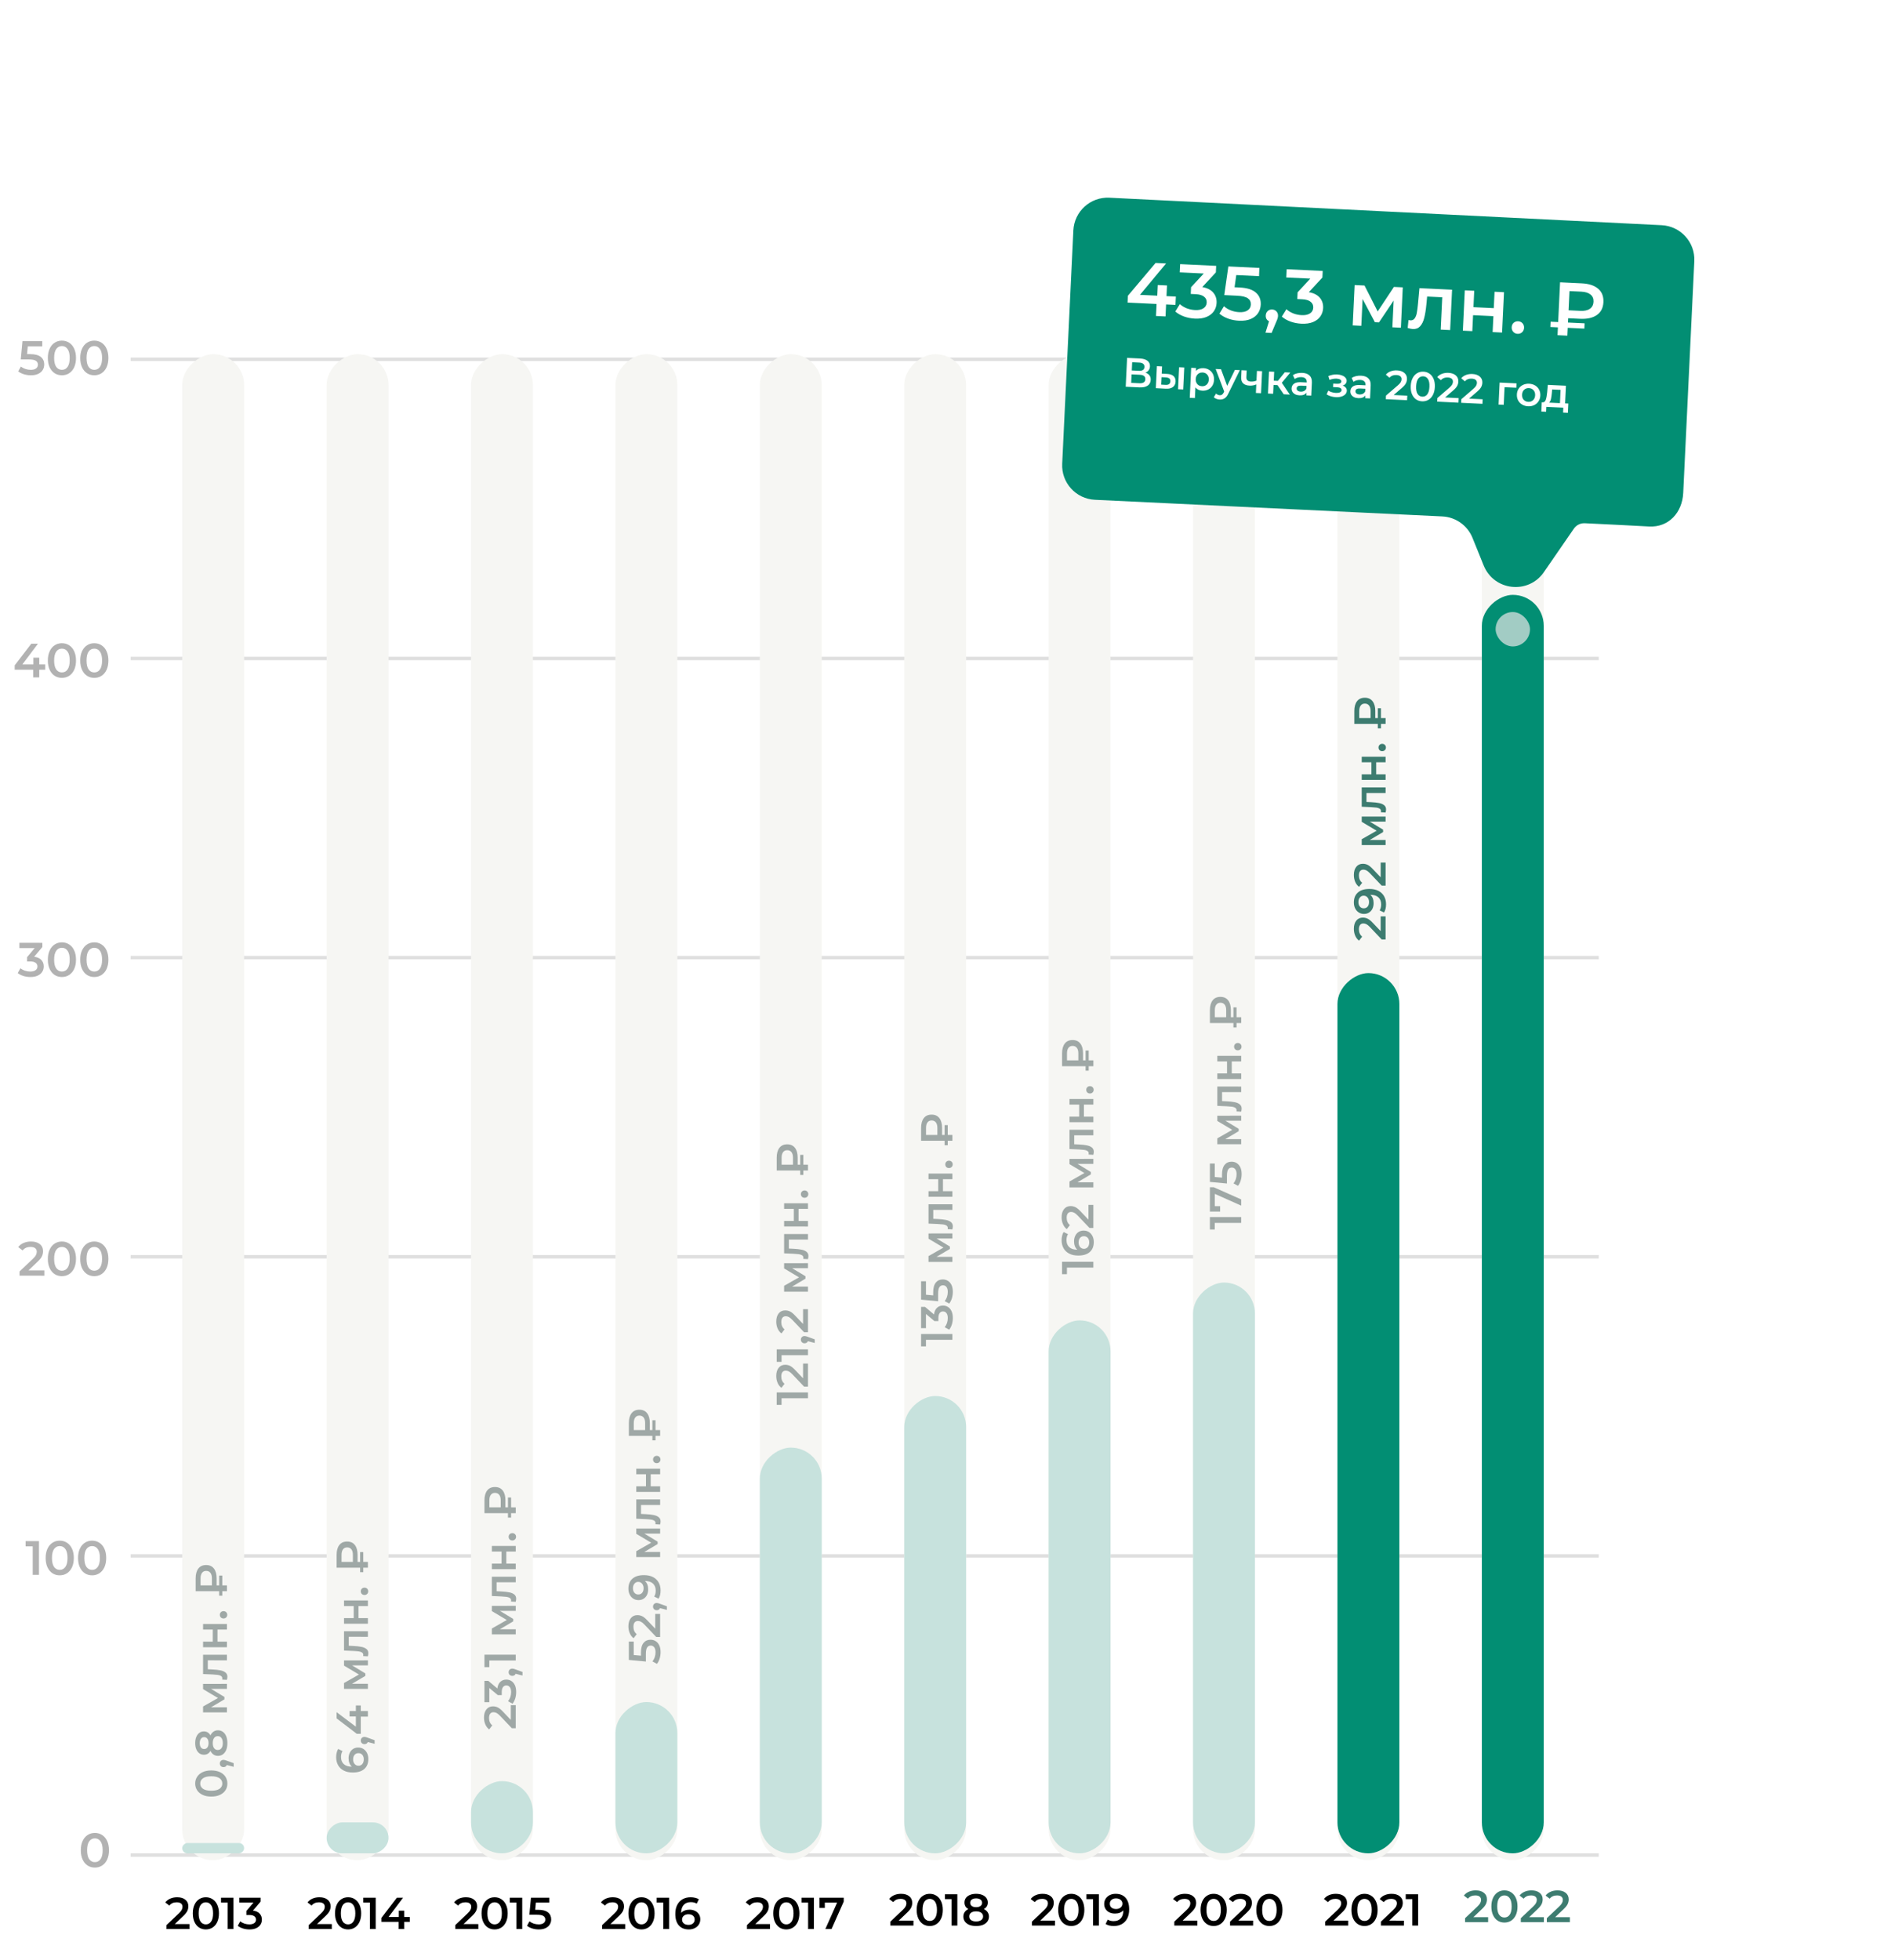 <?xml version="1.0" encoding="UTF-8"?> <svg xmlns="http://www.w3.org/2000/svg" width="550" height="570" viewBox="0 0 550 570" fill="none"> <line x1="465" y1="104.5" x2="38" y2="104.5" stroke="#DFDFDF"></line> <line x1="465" y1="191.5" x2="38" y2="191.5" stroke="#DFDFDF"></line> <line x1="465" y1="278.5" x2="38" y2="278.5" stroke="#DFDFDF"></line> <line x1="465" y1="365.5" x2="38" y2="365.5" stroke="#DFDFDF"></line> <line x1="465" y1="452.5" x2="38" y2="452.5" stroke="#DFDFDF"></line> <line x1="465" y1="539.5" x2="38" y2="539.5" stroke="#DFDFDF"></line> <rect x="431" y="541" width="438" height="18" rx="9" transform="rotate(-90 431 541)" fill="#F6F6F3"></rect> <rect x="389" y="541" width="438" height="18" rx="9" transform="rotate(-90 389 541)" fill="#F6F6F3"></rect> <rect x="347" y="541" width="438" height="18" rx="9" transform="rotate(-90 347 541)" fill="#F6F6F3"></rect> <rect x="305" y="541" width="438" height="18" rx="9" transform="rotate(-90 305 541)" fill="#F6F6F3"></rect> <rect x="263" y="541" width="438" height="18" rx="9" transform="rotate(-90 263 541)" fill="#F6F6F3"></rect> <rect x="221" y="541" width="438" height="18" rx="9" transform="rotate(-90 221 541)" fill="#F6F6F3"></rect> <rect x="179" y="541" width="438" height="18" rx="9" transform="rotate(-90 179 541)" fill="#F6F6F3"></rect> <rect x="137" y="541" width="438" height="18" rx="9" transform="rotate(-90 137 541)" fill="#F6F6F3"></rect> <rect x="95" y="541" width="438" height="18" rx="9" transform="rotate(-90 95 541)" fill="#F6F6F3"></rect> <rect x="53" y="541" width="438" height="18" rx="9" transform="rotate(-90 53 541)" fill="#F6F6F3"></rect> <rect x="431" y="539" width="366" height="18" rx="9" transform="rotate(-90 431 539)" fill="#028E73"></rect> <rect x="53" y="539" width="3" height="18" rx="1.5" transform="rotate(-90 53 539)" fill="#C7E2DD"></rect> <rect x="95" y="539" width="9" height="18" rx="4.5" transform="rotate(-90 95 539)" fill="#C7E2DD"></rect> <rect x="137" y="539" width="21" height="18" rx="9" transform="rotate(-90 137 539)" fill="#C7E2DD"></rect> <rect x="179" y="539" width="44" height="18" rx="9" transform="rotate(-90 179 539)" fill="#C7E2DD"></rect> <rect x="221" y="539" width="118" height="18" rx="9" transform="rotate(-90 221 539)" fill="#C7E2DD"></rect> <rect x="263" y="539" width="133" height="18" rx="9" transform="rotate(-90 263 539)" fill="#C7E2DD"></rect> <rect x="305" y="539" width="155" height="18" rx="9" transform="rotate(-90 305 539)" fill="#C7E2DD"></rect> <rect x="347" y="539" width="166" height="18" rx="9" transform="rotate(-90 347 539)" fill="#C7E2DD"></rect> <rect x="389" y="539" width="256" height="18" rx="9" transform="rotate(-90 389 539)" fill="#028E73"></rect> <path d="M55.134 559.571L55.134 561.001L48.426 561.001L48.426 559.87L52.04 556.438C52.447 556.048 52.72 555.71 52.859 555.424C53.007 555.129 53.08 554.839 53.08 554.553C53.08 554.128 52.937 553.803 52.651 553.578C52.365 553.353 51.945 553.24 51.39 553.24C50.463 553.24 49.752 553.556 49.258 554.189L48.075 553.279C48.431 552.802 48.907 552.434 49.505 552.174C50.112 551.905 50.788 551.771 51.533 551.771C52.521 551.771 53.31 552.005 53.899 552.473C54.489 552.941 54.783 553.578 54.783 554.384C54.783 554.878 54.679 555.342 54.471 555.775C54.263 556.208 53.864 556.702 53.275 557.257L50.844 559.571L55.134 559.571ZM59.867 561.132C59.139 561.132 58.489 560.949 57.917 560.585C57.345 560.213 56.894 559.675 56.565 558.973C56.236 558.263 56.071 557.422 56.071 556.451C56.071 555.481 56.236 554.644 56.566 553.942C56.895 553.232 57.346 552.694 57.918 552.33C58.49 551.958 59.14 551.772 59.868 551.772C60.596 551.772 61.246 551.958 61.818 552.331C62.398 552.695 62.853 553.232 63.182 553.943C63.512 554.645 63.676 555.481 63.676 556.452C63.676 557.423 63.511 558.263 63.182 558.974C62.853 559.676 62.398 560.213 61.817 560.586C61.245 560.95 60.595 561.132 59.867 561.132ZM59.867 559.663C60.517 559.663 61.028 559.394 61.401 558.857C61.782 558.319 61.973 557.518 61.973 556.452C61.973 555.386 61.783 554.584 61.401 554.047C61.029 553.509 60.518 553.241 59.868 553.241C59.226 553.241 58.715 553.509 58.334 554.046C57.961 554.584 57.774 555.385 57.774 556.451C57.774 557.517 57.961 558.319 58.333 558.856C58.714 559.394 59.226 559.663 59.867 559.663ZM67.901 551.902L67.9 561.002L66.21 561.002L66.211 553.319L64.287 553.319L64.287 551.902L67.901 551.902ZM73.58 555.66C74.421 555.764 75.062 556.05 75.504 556.518C75.946 556.986 76.167 557.571 76.167 558.273C76.167 558.802 76.032 559.283 75.764 559.716C75.495 560.149 75.088 560.496 74.542 560.756C74.004 561.007 73.346 561.133 72.566 561.133C71.916 561.133 71.287 561.042 70.681 560.859C70.083 560.669 69.571 560.409 69.147 560.079L69.875 558.766C70.204 559.044 70.603 559.265 71.071 559.43C71.547 559.586 72.037 559.664 72.54 559.664C73.138 559.664 73.606 559.542 73.944 559.3C74.29 559.048 74.464 558.71 74.464 558.286C74.464 557.861 74.299 557.532 73.97 557.298C73.649 557.055 73.155 556.934 72.488 556.934L71.656 556.934L71.656 555.777L73.723 553.32L69.589 553.319L69.59 551.902L75.79 551.903L75.79 553.034L73.58 555.66Z" fill="black"></path> <path d="M27.591 543.141C26.807 543.141 26.107 542.945 25.491 542.553C24.875 542.152 24.39 541.573 24.035 540.817C23.68 540.051 23.503 539.146 23.503 538.101C23.503 537.055 23.681 536.155 24.036 535.399C24.39 534.634 24.876 534.055 25.492 533.663C26.108 533.262 26.808 533.061 27.592 533.061C28.376 533.061 29.076 533.262 29.692 533.663C30.317 534.055 30.807 534.634 31.162 535.399C31.516 536.155 31.693 537.056 31.693 538.101C31.693 539.147 31.516 540.052 31.161 540.817C30.806 541.573 30.316 542.152 29.691 542.553C29.075 542.945 28.375 543.141 27.591 543.141ZM27.591 541.559C28.291 541.559 28.842 541.27 29.243 540.691C29.654 540.113 29.859 539.249 29.859 538.101C29.859 536.953 29.654 536.09 29.244 535.511C28.842 534.933 28.292 534.643 27.592 534.643C26.901 534.643 26.35 534.932 25.94 535.511C25.538 536.09 25.337 536.953 25.337 538.101C25.337 539.249 25.538 540.112 25.939 540.691C26.35 541.27 26.9 541.559 27.591 541.559Z" fill="#B2B2B2"></path> <path d="M11.337 448.201L11.336 458.001L9.516 458L9.517 449.726L7.445 449.726L7.445 448.2L11.337 448.201ZM17.368 458.141C16.584 458.141 15.884 457.945 15.268 457.553C14.652 457.152 14.167 456.573 13.812 455.817C13.458 455.051 13.281 454.146 13.281 453.101C13.281 452.055 13.458 451.155 13.813 450.399C14.168 449.634 14.653 449.055 15.269 448.663C15.885 448.262 16.585 448.061 17.369 448.061C18.153 448.061 18.853 448.262 19.469 448.663C20.094 449.055 20.584 449.634 20.939 450.399C21.294 451.155 21.471 452.056 21.471 453.101C21.471 454.147 21.293 455.052 20.938 455.817C20.584 456.573 20.094 457.152 19.468 457.553C18.852 457.945 18.152 458.141 17.368 458.141ZM17.368 456.559C18.068 456.559 18.619 456.27 19.02 455.691C19.431 455.113 19.637 454.249 19.637 453.101C19.637 451.953 19.431 451.09 19.021 450.511C18.62 449.933 18.069 449.643 17.369 449.643C16.678 449.643 16.128 449.932 15.717 450.511C15.316 451.09 15.115 451.953 15.115 453.101C15.115 454.249 15.315 455.112 15.716 455.691C16.127 456.27 16.678 456.559 17.368 456.559ZM26.788 458.142C26.004 458.142 25.304 457.946 24.688 457.554C24.072 457.152 23.587 456.574 23.232 455.818C22.878 455.052 22.701 454.147 22.701 453.102C22.701 452.056 22.878 451.156 23.233 450.4C23.587 449.634 24.073 449.056 24.689 448.664C25.305 448.262 26.005 448.062 26.789 448.062C27.573 448.062 28.273 448.263 28.889 448.664C29.514 449.056 30.004 449.635 30.359 450.4C30.713 451.156 30.891 452.057 30.891 453.102C30.89 454.148 30.713 455.053 30.358 455.818C30.004 456.574 29.514 457.153 28.888 457.554C28.272 457.946 27.572 458.142 26.788 458.142ZM26.788 456.56C27.488 456.56 28.039 456.271 28.44 455.692C28.851 455.113 29.056 454.25 29.057 453.102C29.057 451.954 28.851 451.091 28.441 450.512C28.04 449.933 27.489 449.644 26.789 449.644C26.098 449.644 25.547 449.933 25.137 450.512C24.735 451.09 24.535 451.954 24.535 453.102C24.535 454.25 24.735 455.113 25.136 455.692C25.547 456.27 26.098 456.56 26.788 456.56Z" fill="#B2B2B2"></path> <path d="M12.904 369.461L12.903 371.001L5.679 371L5.68 369.782L9.572 366.087C10.011 365.667 10.305 365.303 10.454 364.995C10.613 364.677 10.692 364.365 10.692 364.057C10.692 363.599 10.538 363.249 10.23 363.007C9.922 362.764 9.469 362.643 8.872 362.643C7.873 362.643 7.108 362.983 6.576 363.664L5.302 362.684C5.685 362.171 6.198 361.774 6.842 361.494C7.496 361.205 8.224 361.061 9.026 361.061C10.09 361.061 10.94 361.313 11.574 361.817C12.209 362.321 12.526 363.007 12.526 363.875C12.526 364.407 12.414 364.906 12.19 365.373C11.966 365.84 11.537 366.372 10.902 366.969L8.284 369.461L12.904 369.461ZM18.001 371.141C17.217 371.141 16.517 370.945 15.901 370.553C15.285 370.152 14.8 369.573 14.445 368.817C14.091 368.052 13.913 367.146 13.913 366.101C13.913 365.056 14.091 364.155 14.445 363.399C14.8 362.634 15.286 362.055 15.902 361.663C16.518 361.262 17.218 361.061 18.002 361.061C18.786 361.061 19.486 361.262 20.102 361.664C20.727 362.056 21.217 362.634 21.572 363.4C21.926 364.156 22.103 365.056 22.103 366.102C22.103 367.147 21.926 368.052 21.571 368.818C21.216 369.574 20.726 370.152 20.101 370.554C19.485 370.946 18.785 371.141 18.001 371.141ZM18.001 369.559C18.701 369.559 19.252 369.27 19.653 368.692C20.064 368.113 20.269 367.25 20.269 366.102C20.269 364.954 20.064 364.09 19.654 363.512C19.252 362.933 18.702 362.643 18.002 362.643C17.311 362.643 16.76 362.933 16.349 363.511C15.948 364.09 15.747 364.953 15.747 366.101C15.747 367.249 15.948 368.113 16.349 368.691C16.76 369.27 17.31 369.559 18.001 369.559ZM27.421 371.142C26.637 371.142 25.937 370.946 25.321 370.554C24.705 370.153 24.22 369.574 23.865 368.818C23.51 368.053 23.333 367.147 23.333 366.102C23.333 365.057 23.511 364.156 23.865 363.4C24.22 362.635 24.706 362.056 25.322 361.664C25.938 361.263 26.638 361.062 27.422 361.062C28.206 361.062 28.906 361.263 29.522 361.664C30.147 362.056 30.637 362.635 30.991 363.401C31.346 364.157 31.523 365.057 31.523 366.103C31.523 367.148 31.346 368.053 30.991 368.819C30.636 369.574 30.146 370.153 29.521 370.554C28.905 370.946 28.205 371.142 27.421 371.142ZM27.421 369.56C28.121 369.56 28.672 369.271 29.073 368.692C29.484 368.114 29.689 367.25 29.689 366.102C29.689 364.954 29.484 364.091 29.073 363.512C28.672 362.934 28.122 362.644 27.422 362.644C26.731 362.644 26.18 362.933 25.769 363.512C25.368 364.091 25.167 364.954 25.167 366.102C25.167 367.25 25.368 368.113 25.769 368.692C26.18 369.271 26.73 369.56 27.421 369.56Z" fill="#B2B2B2"></path> <path d="M9.939 278.247C10.844 278.359 11.535 278.667 12.011 279.171C12.487 279.675 12.725 280.305 12.725 281.061C12.725 281.63 12.58 282.148 12.29 282.615C12.001 283.082 11.562 283.455 10.974 283.735C10.396 284.005 9.686 284.141 8.846 284.141C8.146 284.141 7.47 284.043 6.816 283.846C6.172 283.641 5.622 283.361 5.164 283.006L5.949 281.592C6.303 281.891 6.733 282.129 7.237 282.307C7.75 282.475 8.277 282.559 8.819 282.559C9.463 282.559 9.967 282.428 10.331 282.167C10.704 281.896 10.891 281.532 10.891 281.075C10.891 280.617 10.713 280.263 10.359 280.011C10.013 279.749 9.481 279.619 8.763 279.619L7.867 279.619L7.867 278.373L10.093 275.727L5.641 275.726L5.641 274.2L12.319 274.201L12.319 275.419L9.939 278.247ZM18.003 284.141C17.219 284.141 16.519 283.945 15.903 283.553C15.287 283.152 14.802 282.573 14.447 281.817C14.092 281.052 13.915 280.146 13.915 279.101C13.915 278.056 14.093 277.155 14.447 276.399C14.802 275.634 15.288 275.055 15.904 274.663C16.52 274.262 17.22 274.061 18.004 274.061C18.788 274.061 19.488 274.262 20.104 274.664C20.729 275.056 21.219 275.634 21.573 276.4C21.928 277.156 22.105 278.056 22.105 279.102C22.105 280.147 21.928 281.052 21.573 281.818C21.218 282.574 20.728 283.152 20.103 283.554C19.487 283.946 18.787 284.141 18.003 284.141ZM18.003 282.559C18.703 282.559 19.254 282.27 19.655 281.692C20.066 281.113 20.271 280.25 20.271 279.102C20.271 277.954 20.066 277.09 19.655 276.512C19.254 275.933 18.703 275.643 18.003 275.643C17.313 275.643 16.762 275.933 16.352 276.511C15.95 277.09 15.749 277.953 15.749 279.101C15.749 280.249 15.95 281.113 16.351 281.691C16.762 282.27 17.312 282.559 18.003 282.559ZM27.423 284.142C26.639 284.142 25.939 283.946 25.323 283.554C24.707 283.153 24.221 282.574 23.867 281.818C23.512 281.053 23.335 280.147 23.335 279.102C23.335 278.057 23.513 277.156 23.867 276.4C24.222 275.635 24.707 275.056 25.323 274.664C25.94 274.263 26.64 274.062 27.424 274.062C28.208 274.062 28.908 274.263 29.523 274.664C30.149 275.056 30.639 275.635 30.993 276.401C31.348 277.157 31.525 278.057 31.525 279.103C31.525 280.148 31.348 281.053 30.993 281.819C30.638 282.574 30.148 283.153 29.523 283.554C28.907 283.946 28.207 284.142 27.423 284.142ZM27.423 282.56C28.123 282.56 28.674 282.271 29.075 281.692C29.486 281.114 29.691 280.25 29.691 279.102C29.691 277.954 29.486 277.091 29.075 276.512C28.674 275.934 28.123 275.644 27.424 275.644C26.733 275.644 26.182 275.933 25.771 276.512C25.37 277.091 25.169 277.954 25.169 279.102C25.169 280.25 25.37 281.113 25.771 281.692C26.182 282.271 26.732 282.56 27.423 282.56Z" fill="#B2B2B2"></path> <path d="M13.149 194.775L11.413 194.775L11.413 197.001L9.649 197.001L9.649 194.775L4.273 194.774L4.273 193.514L9.104 187.201L11.05 187.201L6.499 193.234L9.705 193.235L9.705 191.261L11.413 191.261L11.413 193.235L13.149 193.235L13.149 194.775ZM18.003 197.141C17.219 197.141 16.519 196.945 15.903 196.553C15.287 196.152 14.802 195.573 14.447 194.817C14.092 194.052 13.915 193.146 13.915 192.101C13.915 191.056 14.093 190.155 14.447 189.399C14.802 188.634 15.288 188.055 15.904 187.663C16.52 187.262 17.22 187.061 18.004 187.061C18.788 187.061 19.488 187.262 20.104 187.664C20.729 188.056 21.219 188.634 21.573 189.4C21.928 190.156 22.105 191.056 22.105 192.102C22.105 193.147 21.928 194.052 21.573 194.818C21.218 195.574 20.728 196.152 20.103 196.554C19.487 196.946 18.787 197.141 18.003 197.141ZM18.003 195.559C18.703 195.559 19.254 195.27 19.655 194.692C20.066 194.113 20.271 193.25 20.271 192.102C20.271 190.954 20.066 190.09 19.655 189.512C19.254 188.933 18.703 188.643 18.003 188.643C17.313 188.643 16.762 188.933 16.352 189.511C15.95 190.09 15.749 190.953 15.749 192.101C15.749 193.249 15.95 194.113 16.351 194.691C16.762 195.27 17.312 195.559 18.003 195.559ZM27.423 197.142C26.639 197.142 25.939 196.946 25.323 196.554C24.707 196.153 24.221 195.574 23.867 194.818C23.512 194.053 23.335 193.147 23.335 192.102C23.335 191.057 23.513 190.156 23.867 189.4C24.222 188.635 24.707 188.056 25.323 187.664C25.94 187.263 26.64 187.062 27.424 187.062C28.208 187.062 28.908 187.263 29.523 187.664C30.149 188.056 30.639 188.635 30.993 189.401C31.348 190.157 31.525 191.057 31.525 192.103C31.525 193.148 31.348 194.053 30.993 194.819C30.638 195.574 30.148 196.153 29.523 196.554C28.907 196.946 28.207 197.142 27.423 197.142ZM27.423 195.56C28.123 195.56 28.674 195.271 29.075 194.692C29.486 194.114 29.691 193.25 29.691 192.102C29.691 190.954 29.486 190.091 29.075 189.512C28.674 188.934 28.123 188.644 27.424 188.644C26.733 188.644 26.182 188.933 25.771 189.512C25.37 190.091 25.169 190.954 25.169 192.102C25.169 193.25 25.37 194.113 25.771 194.692C26.182 195.271 26.732 195.56 27.423 195.56Z" fill="#B2B2B2"></path> <path d="M8.806 102.995C10.187 102.995 11.209 103.266 11.871 103.807C12.534 104.339 12.865 105.067 12.865 105.991C12.865 106.579 12.72 107.111 12.431 107.587C12.142 108.063 11.708 108.441 11.129 108.721C10.55 109.001 9.836 109.141 8.987 109.141C8.287 109.141 7.61 109.043 6.957 108.847C6.304 108.641 5.753 108.361 5.305 108.006L6.075 106.592C6.439 106.891 6.873 107.129 7.377 107.307C7.891 107.475 8.418 107.559 8.959 107.559C9.603 107.559 10.107 107.428 10.471 107.167C10.845 106.896 11.031 106.528 11.031 106.061C11.031 105.557 10.831 105.179 10.429 104.927C10.037 104.665 9.361 104.535 8.399 104.535L6.033 104.534L6.538 99.201L12.292 99.201L12.292 100.727L8.078 100.727L7.868 102.995L8.806 102.995ZM18.003 109.141C17.219 109.141 16.519 108.945 15.903 108.553C15.287 108.152 14.802 107.573 14.447 106.817C14.092 106.052 13.915 105.146 13.915 104.101C13.915 103.056 14.093 102.155 14.447 101.399C14.802 100.634 15.288 100.055 15.904 99.663C16.52 99.262 17.22 99.061 18.004 99.061C18.788 99.061 19.488 99.262 20.104 99.664C20.729 100.056 21.219 100.634 21.573 101.4C21.928 102.156 22.105 103.056 22.105 104.102C22.105 105.147 21.928 106.052 21.573 106.818C21.218 107.574 20.728 108.152 20.103 108.554C19.487 108.946 18.787 109.141 18.003 109.141ZM18.003 107.559C18.703 107.559 19.254 107.27 19.655 106.692C20.066 106.113 20.271 105.25 20.271 104.102C20.271 102.954 20.066 102.09 19.655 101.512C19.254 100.933 18.703 100.643 18.003 100.643C17.313 100.643 16.762 100.933 16.352 101.511C15.95 102.09 15.749 102.953 15.749 104.101C15.749 105.249 15.95 106.113 16.351 106.691C16.762 107.27 17.312 107.559 18.003 107.559ZM27.423 109.142C26.639 109.142 25.939 108.946 25.323 108.554C24.707 108.153 24.221 107.574 23.867 106.818C23.512 106.053 23.335 105.147 23.335 104.102C23.335 103.057 23.513 102.156 23.867 101.4C24.222 100.635 24.707 100.056 25.323 99.664C25.94 99.263 26.64 99.062 27.424 99.062C28.208 99.062 28.908 99.263 29.523 99.664C30.149 100.056 30.639 100.635 30.993 101.401C31.348 102.157 31.525 103.057 31.525 104.103C31.525 105.148 31.348 106.053 30.993 106.819C30.638 107.574 30.148 108.153 29.523 108.554C28.907 108.946 28.207 109.142 27.423 109.142ZM27.423 107.56C28.123 107.56 28.674 107.271 29.075 106.692C29.486 106.114 29.691 105.25 29.691 104.102C29.691 102.954 29.486 102.091 29.075 101.512C28.674 100.934 28.123 100.644 27.424 100.644C26.733 100.644 26.182 100.933 25.771 101.512C25.37 102.091 25.169 102.954 25.169 104.102C25.169 105.25 25.37 106.113 25.771 106.692C26.182 107.271 26.732 107.56 27.423 107.56Z" fill="#B2B2B2"></path> <path d="M139.121 559.571L139.121 561.001L132.413 561.001L132.413 559.87L136.027 556.438C136.435 556.048 136.708 555.71 136.846 555.424C136.994 555.129 137.067 554.839 137.067 554.553C137.068 554.128 136.925 553.803 136.639 553.578C136.353 553.353 135.932 553.24 135.378 553.24C134.45 553.24 133.74 553.556 133.246 554.189L132.063 553.279C132.418 552.802 132.895 552.434 133.493 552.174C134.099 551.905 134.775 551.771 135.521 551.771C136.509 551.771 137.297 552.005 137.887 552.473C138.476 552.941 138.771 553.578 138.77 554.384C138.77 554.878 138.666 555.342 138.458 555.775C138.25 556.208 137.852 556.702 137.262 557.257L134.831 559.571L139.121 559.571ZM143.854 561.132C143.126 561.132 142.476 560.949 141.904 560.585C141.332 560.213 140.882 559.675 140.552 558.973C140.223 558.263 140.059 557.422 140.059 556.451C140.059 555.481 140.223 554.644 140.553 553.942C140.882 553.232 141.333 552.694 141.905 552.33C142.477 551.958 143.127 551.772 143.855 551.772C144.583 551.772 145.233 551.958 145.805 552.331C146.386 552.695 146.841 553.232 147.17 553.943C147.499 554.645 147.664 555.481 147.664 556.452C147.664 557.423 147.499 558.263 147.169 558.974C146.84 559.676 146.385 560.213 145.804 560.586C145.232 560.95 144.582 561.132 143.854 561.132ZM143.854 559.663C144.504 559.663 145.016 559.394 145.388 558.857C145.77 558.319 145.961 557.518 145.961 556.452C145.961 555.386 145.77 554.584 145.389 554.047C145.016 553.509 144.505 553.241 143.855 553.241C143.214 553.241 142.702 553.509 142.321 554.046C141.948 554.584 141.762 555.385 141.762 556.451C141.762 557.517 141.948 558.319 142.32 558.856C142.702 559.394 143.213 559.663 143.854 559.663ZM151.889 551.902L151.888 561.002L150.198 561.002L150.198 553.319L148.274 553.319L148.275 551.902L151.889 551.902ZM156.54 555.426C157.823 555.426 158.772 555.677 159.387 556.18C160.003 556.674 160.31 557.35 160.31 558.208C160.31 558.754 160.176 559.248 159.907 559.69C159.638 560.132 159.235 560.483 158.698 560.743C158.161 561.003 157.498 561.133 156.709 561.133C156.059 561.133 155.431 561.042 154.824 560.86C154.217 560.669 153.706 560.409 153.29 560.079L154.005 558.766C154.343 559.044 154.746 559.265 155.214 559.43C155.691 559.586 156.18 559.664 156.683 559.664C157.281 559.664 157.749 559.542 158.087 559.3C158.434 559.048 158.607 558.706 158.607 558.273C158.607 557.805 158.421 557.454 158.048 557.22C157.684 556.977 157.056 556.856 156.163 556.856L153.966 556.855L154.435 551.902L159.778 551.903L159.778 553.32L155.865 553.32L155.669 555.426L156.54 555.426Z" fill="black"></path> <path d="M96.505 559.571L96.505 561.001L89.797 561.001L89.797 559.87L93.412 556.438C93.819 556.048 94.092 555.71 94.231 555.424C94.378 555.129 94.452 554.839 94.452 554.553C94.452 554.128 94.309 553.803 94.023 553.578C93.737 553.353 93.317 553.24 92.762 553.24C91.835 553.24 91.124 553.556 90.63 554.189L89.447 553.279C89.802 552.802 90.279 552.434 90.877 552.174C91.484 551.905 92.16 551.771 92.905 551.771C93.893 551.771 94.682 552.005 95.271 552.473C95.86 552.941 96.155 553.578 96.155 554.384C96.155 554.878 96.051 555.342 95.843 555.775C95.635 556.208 95.236 556.702 94.647 557.257L92.215 559.571L96.505 559.571ZM101.239 561.132C100.511 561.131 99.861 560.949 99.289 560.585C98.717 560.213 98.266 559.675 97.937 558.973C97.607 558.263 97.443 557.422 97.443 556.451C97.443 555.481 97.608 554.644 97.937 553.942C98.266 553.232 98.717 552.694 99.289 552.33C99.861 551.958 100.511 551.771 101.239 551.772C101.967 551.772 102.617 551.958 103.189 552.331C103.77 552.695 104.225 553.232 104.554 553.943C104.883 554.645 105.048 555.481 105.048 556.452C105.048 557.423 104.883 558.263 104.554 558.974C104.224 559.676 103.769 560.213 103.189 560.586C102.617 560.95 101.967 561.132 101.239 561.132ZM101.239 559.663C101.889 559.663 102.4 559.394 102.773 558.857C103.154 558.319 103.345 557.518 103.345 556.452C103.345 555.386 103.154 554.584 102.773 554.047C102.4 553.509 101.889 553.241 101.239 553.241C100.598 553.24 100.086 553.509 99.705 554.046C99.332 554.584 99.146 555.385 99.146 556.451C99.146 557.517 99.332 558.319 99.705 558.856C100.086 559.394 100.597 559.662 101.239 559.663ZM109.273 551.902L109.272 561.002L107.582 561.002L107.583 553.319L105.659 553.319L105.659 551.902L109.273 551.902ZM119.189 558.936L117.577 558.936L117.577 561.003L115.939 561.003L115.939 558.936L110.947 558.935L110.948 557.765L115.433 551.903L117.24 551.903L113.015 557.506L115.992 557.506L115.992 555.673L117.578 555.673L117.578 557.506L119.19 557.506L119.189 558.936Z" fill="black"></path> <path d="M181.842 559.571L181.842 561.001L175.134 561.001L175.134 559.87L178.748 556.438C179.155 556.048 179.428 555.71 179.567 555.424C179.714 555.129 179.788 554.839 179.788 554.553C179.788 554.128 179.645 553.803 179.359 553.578C179.073 553.353 178.653 553.24 178.098 553.24C177.171 553.24 176.46 553.556 175.966 554.189L174.783 553.279C175.139 552.802 175.615 552.434 176.213 552.174C176.82 551.905 177.496 551.771 178.241 551.771C179.229 551.771 180.018 552.005 180.607 552.473C181.197 552.941 181.491 553.578 181.491 554.384C181.491 554.878 181.387 555.342 181.179 555.775C180.971 556.208 180.572 556.702 179.983 557.257L177.552 559.571L181.842 559.571ZM186.575 561.132C185.847 561.132 185.197 560.949 184.625 560.585C184.053 560.213 183.602 559.675 183.273 558.973C182.944 558.263 182.779 557.422 182.779 556.451C182.779 555.481 182.944 554.644 183.274 553.942C183.603 553.232 184.054 552.694 184.626 552.33C185.198 551.958 185.848 551.772 186.576 551.772C187.304 551.772 187.954 551.958 188.526 552.331C189.106 552.695 189.561 553.232 189.891 553.943C190.22 554.645 190.384 555.481 190.384 556.452C190.384 557.423 190.22 558.263 189.89 558.974C189.561 559.676 189.106 560.213 188.525 560.586C187.953 560.95 187.303 561.132 186.575 561.132ZM186.575 559.663C187.225 559.663 187.736 559.394 188.109 558.857C188.491 558.319 188.681 557.518 188.681 556.452C188.681 555.386 188.491 554.584 188.11 554.047C187.737 553.509 187.226 553.241 186.576 553.241C185.934 553.241 185.423 553.509 185.042 554.046C184.669 554.584 184.482 555.385 184.482 556.451C184.482 557.517 184.669 558.319 185.041 558.856C185.422 559.394 185.934 559.663 186.575 559.663ZM194.609 551.902L194.609 561.002L192.919 561.002L192.919 553.319L190.995 553.319L190.995 551.902L194.609 551.902ZM200.548 555.387C201.146 555.387 201.684 555.504 202.16 555.738C202.637 555.963 203.009 556.288 203.278 556.713C203.547 557.138 203.681 557.627 203.681 558.182C203.681 558.771 203.534 559.291 203.239 559.742C202.944 560.184 202.545 560.526 202.043 560.769C201.54 561.011 200.977 561.133 200.353 561.133C199.105 561.133 198.134 560.743 197.441 559.962C196.756 559.182 196.414 558.064 196.414 556.608C196.414 555.586 196.601 554.715 196.973 553.995C197.346 553.267 197.866 552.717 198.533 552.345C199.209 551.963 199.99 551.773 200.874 551.773C201.342 551.773 201.779 551.825 202.186 551.929C202.602 552.024 202.962 552.167 203.265 552.358L202.641 553.632C202.191 553.337 201.614 553.19 200.912 553.19C200.037 553.19 199.352 553.458 198.858 553.996C198.364 554.533 198.117 555.309 198.117 556.323L198.117 556.336C198.386 556.024 198.728 555.79 199.144 555.634C199.56 555.469 200.028 555.387 200.548 555.387ZM200.262 559.807C200.79 559.807 201.22 559.668 201.549 559.391C201.878 559.105 202.043 558.728 202.043 558.26C202.043 557.783 201.878 557.406 201.549 557.129C201.22 556.851 200.778 556.713 200.223 556.713C199.677 556.713 199.231 556.86 198.884 557.155C198.546 557.449 198.377 557.822 198.377 558.273C198.377 558.715 198.542 559.083 198.871 559.378C199.209 559.664 199.672 559.807 200.262 559.807Z" fill="black"></path> <path d="M223.962 559.571L223.962 561.001L217.254 561.001L217.254 559.87L220.869 556.438C221.276 556.048 221.549 555.71 221.688 555.424C221.835 555.129 221.909 554.839 221.909 554.553C221.909 554.128 221.766 553.803 221.48 553.578C221.194 553.353 220.774 553.24 220.219 553.24C219.292 553.24 218.581 553.556 218.087 554.189L216.904 553.279C217.259 552.802 217.736 552.434 218.334 552.174C218.941 551.905 219.617 551.771 220.362 551.771C221.35 551.771 222.139 552.005 222.728 552.473C223.317 552.941 223.612 553.578 223.612 554.384C223.612 554.878 223.508 555.342 223.3 555.775C223.092 556.208 222.693 556.702 222.104 557.257L219.672 559.571L223.962 559.571ZM228.696 561.132C227.968 561.132 227.318 560.949 226.746 560.585C226.174 560.213 225.723 559.675 225.394 558.973C225.064 558.263 224.9 557.422 224.9 556.451C224.9 555.481 225.065 554.644 225.394 553.942C225.724 553.232 226.174 552.694 226.746 552.33C227.318 551.958 227.968 551.772 228.696 551.772C229.424 551.772 230.074 551.958 230.646 552.331C231.227 552.695 231.682 553.232 232.011 553.943C232.34 554.645 232.505 555.481 232.505 556.452C232.505 557.423 232.34 558.263 232.011 558.974C231.681 559.676 231.226 560.213 230.646 560.586C230.074 560.95 229.424 561.132 228.696 561.132ZM228.696 559.663C229.346 559.663 229.857 559.394 230.23 558.857C230.611 558.319 230.802 557.518 230.802 556.452C230.802 555.386 230.611 554.584 230.23 554.047C229.858 553.509 229.346 553.241 228.696 553.241C228.055 553.241 227.544 553.509 227.162 554.046C226.789 554.584 226.603 555.385 226.603 556.451C226.603 557.517 226.789 558.319 227.162 558.856C227.543 559.394 228.054 559.663 228.696 559.663ZM236.73 551.902L236.729 561.002L235.039 561.002L235.04 553.319L233.116 553.319L233.116 551.902L236.73 551.902ZM245.399 551.903L245.399 553.034L241.862 561.003L240.055 561.003L243.475 553.333L239.9 553.333L239.9 554.88L238.327 554.879L238.327 551.902L245.399 551.903Z" fill="black"></path> <path d="M265.677 558.571L265.677 560.001L258.969 560.001L258.969 558.87L262.583 555.438C262.99 555.048 263.263 554.71 263.402 554.424C263.549 554.129 263.623 553.839 263.623 553.553C263.623 553.128 263.48 552.803 263.194 552.578C262.908 552.353 262.488 552.24 261.933 552.24C261.006 552.24 260.295 552.556 259.801 553.189L258.618 552.279C258.974 551.802 259.45 551.434 260.048 551.174C260.655 550.905 261.331 550.771 262.076 550.771C263.064 550.771 263.853 551.005 264.442 551.473C265.032 551.941 265.326 552.578 265.326 553.384C265.326 553.878 265.222 554.342 265.014 554.775C264.806 555.208 264.407 555.702 263.818 556.257L261.387 558.571L265.677 558.571ZM270.41 560.132C269.682 560.131 269.032 559.949 268.46 559.585C267.888 559.213 267.437 558.675 267.108 557.973C266.779 557.263 266.614 556.422 266.614 555.451C266.614 554.481 266.779 553.644 267.109 552.942C267.438 552.232 267.889 551.694 268.461 551.33C269.033 550.958 269.683 550.771 270.411 550.772C271.139 550.772 271.789 550.958 272.361 551.331C272.941 551.695 273.396 552.232 273.726 552.943C274.055 553.645 274.219 554.481 274.219 555.452C274.219 556.423 274.054 557.263 273.725 557.974C273.396 558.676 272.941 559.213 272.36 559.586C271.788 559.95 271.138 560.132 270.41 560.132ZM270.41 558.663C271.06 558.663 271.571 558.394 271.944 557.857C272.325 557.319 272.516 556.518 272.516 555.452C272.516 554.386 272.326 553.584 271.945 553.047C271.572 552.509 271.061 552.241 270.411 552.241C269.769 552.24 269.258 552.509 268.877 553.046C268.504 553.584 268.317 554.385 268.317 555.451C268.317 556.517 268.503 557.319 268.876 557.856C269.257 558.394 269.769 558.662 270.41 558.663ZM278.444 550.902L278.444 560.002L276.754 560.002L276.754 552.319L274.83 552.319L274.83 550.902L278.444 550.902ZM286.151 555.219C286.628 555.436 286.992 555.73 287.243 556.103C287.503 556.467 287.633 556.896 287.633 557.39C287.633 557.945 287.477 558.43 287.165 558.846C286.861 559.262 286.428 559.583 285.865 559.808C285.301 560.024 284.647 560.133 283.902 560.133C283.156 560.133 282.502 560.024 281.939 559.808C281.384 559.582 280.955 559.261 280.652 558.845C280.348 558.429 280.197 557.944 280.197 557.389C280.197 556.895 280.323 556.466 280.574 556.102C280.825 555.73 281.185 555.435 281.653 555.218C281.289 555.019 281.007 554.759 280.808 554.438C280.618 554.109 280.522 553.732 280.522 553.307C280.522 552.796 280.661 552.35 280.938 551.968C281.224 551.587 281.623 551.292 282.134 551.085C282.646 550.877 283.235 550.773 283.902 550.773C284.578 550.773 285.172 550.877 285.683 551.085C286.195 551.293 286.593 551.588 286.879 551.969C287.165 552.35 287.308 552.797 287.308 553.308C287.308 553.733 287.209 554.105 287.009 554.426C286.81 554.747 286.524 555.011 286.151 555.219ZM283.902 552.099C283.374 552.099 282.953 552.211 282.641 552.437C282.338 552.662 282.186 552.978 282.186 553.386C282.186 553.776 282.338 554.088 282.641 554.322C282.953 554.547 283.373 554.66 283.902 554.66C284.439 554.66 284.864 554.547 285.176 554.322C285.488 554.088 285.644 553.776 285.644 553.386C285.644 552.978 285.484 552.662 285.163 552.437C284.851 552.211 284.431 552.099 283.902 552.099ZM283.902 558.807C284.526 558.807 285.02 558.677 285.384 558.417C285.748 558.157 285.93 557.797 285.93 557.338C285.93 556.887 285.748 556.532 285.384 556.272C285.02 556.012 284.526 555.882 283.902 555.882C283.278 555.882 282.788 556.012 282.433 556.272C282.078 556.532 281.9 556.887 281.9 557.338C281.9 557.797 282.078 558.157 282.433 558.417C282.788 558.677 283.278 558.807 283.902 558.807Z" fill="black"></path> <path d="M306.842 558.571L306.842 560.001L300.134 560.001L300.134 558.87L303.748 555.438C304.155 555.048 304.428 554.71 304.567 554.424C304.714 554.129 304.788 553.839 304.788 553.553C304.788 553.128 304.645 552.803 304.359 552.578C304.073 552.353 303.653 552.24 303.098 552.24C302.171 552.24 301.46 552.556 300.966 553.189L299.783 552.279C300.139 551.802 300.615 551.434 301.213 551.174C301.82 550.905 302.496 550.771 303.241 550.771C304.229 550.771 305.018 551.005 305.607 551.473C306.197 551.941 306.491 552.578 306.491 553.384C306.491 553.878 306.387 554.342 306.179 554.775C305.971 555.208 305.572 555.702 304.983 556.257L302.552 558.571L306.842 558.571ZM311.575 560.132C310.847 560.132 310.197 559.949 309.625 559.585C309.053 559.213 308.602 558.675 308.273 557.973C307.944 557.263 307.779 556.422 307.779 555.451C307.779 554.481 307.944 553.644 308.274 552.942C308.603 552.232 309.054 551.694 309.626 551.33C310.198 550.958 310.848 550.772 311.576 550.772C312.304 550.772 312.954 550.958 313.526 551.331C314.106 551.695 314.561 552.232 314.891 552.943C315.22 553.645 315.384 554.481 315.384 555.452C315.384 556.423 315.22 557.263 314.89 557.974C314.561 558.676 314.106 559.213 313.525 559.586C312.953 559.95 312.303 560.132 311.575 560.132ZM311.575 558.663C312.225 558.663 312.736 558.394 313.109 557.857C313.491 557.319 313.681 556.518 313.681 555.452C313.681 554.386 313.491 553.584 313.11 553.047C312.737 552.509 312.226 552.241 311.576 552.241C310.934 552.241 310.423 552.509 310.042 553.046C309.669 553.584 309.482 554.385 309.482 555.451C309.482 556.517 309.669 557.319 310.041 557.856C310.422 558.394 310.934 558.663 311.575 558.663ZM319.609 550.902L319.609 560.002L317.919 560.002L317.919 552.319L315.995 552.319L315.995 550.902L319.609 550.902ZM324.483 550.773C325.731 550.773 326.697 551.163 327.381 551.943C328.075 552.723 328.421 553.841 328.421 555.297C328.421 556.32 328.235 557.195 327.862 557.923C327.489 558.642 326.965 559.193 326.289 559.574C325.621 559.946 324.846 560.133 323.962 560.133C323.494 560.133 323.052 560.085 322.636 559.989C322.228 559.885 321.873 559.738 321.57 559.547L322.194 558.273C322.645 558.568 323.221 558.716 323.923 558.716C324.798 558.716 325.483 558.447 325.977 557.91C326.471 557.372 326.718 556.597 326.718 555.583L326.718 555.57C326.449 555.882 326.107 556.12 325.691 556.285C325.275 556.441 324.807 556.519 324.287 556.519C323.689 556.519 323.152 556.406 322.675 556.18C322.198 555.946 321.826 555.617 321.557 555.192C321.288 554.768 321.154 554.278 321.154 553.723C321.154 553.134 321.302 552.618 321.596 552.176C321.891 551.726 322.29 551.379 322.792 551.137C323.295 550.894 323.859 550.773 324.483 550.773ZM324.612 555.193C325.158 555.193 325.6 555.045 325.938 554.751C326.285 554.456 326.458 554.083 326.458 553.633C326.458 553.191 326.289 552.827 325.951 552.541C325.622 552.246 325.163 552.099 324.573 552.099C324.045 552.099 323.616 552.242 323.286 552.528C322.957 552.805 322.792 553.178 322.792 553.646C322.792 554.122 322.957 554.499 323.286 554.777C323.615 555.054 324.057 555.193 324.612 555.193Z" fill="black"></path> <path d="M348.255 558.571L348.255 560.001L341.547 560L341.547 558.869L345.161 555.438C345.568 555.048 345.842 554.71 345.98 554.424C346.128 554.129 346.201 553.839 346.201 553.553C346.201 553.128 346.058 552.803 345.772 552.578C345.486 552.352 345.066 552.24 344.511 552.24C343.584 552.24 342.873 552.556 342.379 553.189L341.196 552.278C341.552 551.802 342.028 551.434 342.626 551.174C343.233 550.905 343.909 550.771 344.655 550.771C345.643 550.771 346.431 551.005 347.02 551.473C347.61 551.941 347.904 552.578 347.904 553.384C347.904 553.878 347.8 554.342 347.592 554.775C347.384 555.208 346.985 555.702 346.396 556.257L343.965 558.571L348.255 558.571ZM352.988 560.131C352.26 560.131 351.61 559.949 351.038 559.585C350.466 559.213 350.015 558.675 349.686 557.973C349.357 557.262 349.192 556.422 349.192 555.451C349.193 554.48 349.357 553.644 349.687 552.942C350.016 552.232 350.467 551.694 351.039 551.33C351.611 550.958 352.261 550.771 352.989 550.771C353.717 550.771 354.367 550.958 354.939 551.331C355.519 551.695 355.974 552.232 356.304 552.943C356.633 553.645 356.798 554.481 356.797 555.452C356.797 556.422 356.633 557.263 356.303 557.974C355.974 558.676 355.519 559.213 354.938 559.586C354.366 559.95 353.716 560.131 352.988 560.131ZM352.988 558.662C353.638 558.662 354.15 558.394 354.522 557.857C354.904 557.319 355.094 556.518 355.094 555.452C355.095 554.386 354.904 553.584 354.523 553.047C354.15 552.509 353.639 552.24 352.989 552.24C352.347 552.24 351.836 552.509 351.455 553.046C351.082 553.584 350.896 554.385 350.895 555.451C350.895 556.517 351.082 557.319 351.454 557.856C351.836 558.394 352.347 558.662 352.988 558.662ZM364.467 558.572L364.467 560.002L357.759 560.002L357.759 558.871L361.373 555.439C361.78 555.049 362.053 554.711 362.192 554.425C362.339 554.131 362.413 553.84 362.413 553.554C362.413 553.13 362.27 552.805 361.984 552.579C361.698 552.354 361.278 552.241 360.723 552.241C359.796 552.241 359.085 552.557 358.591 553.19L357.408 552.28C357.764 551.803 358.24 551.435 358.838 551.175C359.445 550.906 360.121 550.772 360.866 550.772C361.854 550.772 362.643 551.006 363.232 551.474C363.822 551.942 364.116 552.579 364.116 553.385C364.116 553.879 364.012 554.343 363.804 554.776C363.596 555.21 363.197 555.704 362.608 556.258L360.177 558.572L364.467 558.572ZM369.2 560.133C368.472 560.133 367.822 559.951 367.25 559.587C366.678 559.214 366.227 558.677 365.898 557.975C365.569 557.264 365.404 556.423 365.404 555.452C365.404 554.482 365.569 553.645 365.899 552.944C366.228 552.233 366.679 551.696 367.251 551.332C367.823 550.959 368.473 550.773 369.201 550.773C369.929 550.773 370.579 550.959 371.151 551.332C371.731 551.696 372.186 552.233 372.516 552.944C372.845 553.646 373.009 554.482 373.009 555.453C373.009 556.424 372.845 557.264 372.515 557.975C372.186 558.677 371.731 559.214 371.15 559.587C370.578 559.951 369.928 560.133 369.2 560.133ZM369.2 558.664C369.85 558.664 370.361 558.395 370.734 557.858C371.116 557.321 371.306 556.519 371.306 555.453C371.306 554.387 371.116 553.585 370.735 553.048C370.362 552.511 369.851 552.242 369.201 552.242C368.559 552.242 368.048 552.51 367.667 553.048C367.294 553.585 367.107 554.387 367.107 555.453C367.107 556.519 367.294 557.32 367.666 557.858C368.047 558.395 368.559 558.664 369.2 558.664Z" fill="black"></path> <path d="M392.134 558.571L392.134 560.001L385.426 560.001L385.426 558.87L389.04 555.438C389.447 555.048 389.72 554.71 389.859 554.424C390.006 554.129 390.08 553.839 390.08 553.553C390.08 553.128 389.937 552.803 389.651 552.578C389.365 552.353 388.945 552.24 388.39 552.24C387.463 552.24 386.752 552.556 386.258 553.189L385.075 552.279C385.431 551.802 385.907 551.434 386.505 551.174C387.112 550.905 387.788 550.771 388.533 550.771C389.521 550.771 390.31 551.005 390.899 551.473C391.489 551.941 391.783 552.578 391.783 553.384C391.783 553.878 391.679 554.342 391.471 554.775C391.263 555.208 390.864 555.702 390.275 556.257L387.844 558.571L392.134 558.571ZM396.867 560.132C396.139 560.132 395.489 559.949 394.917 559.585C394.345 559.213 393.894 558.675 393.565 557.973C393.236 557.263 393.071 556.422 393.071 555.451C393.071 554.481 393.236 553.644 393.566 552.942C393.895 552.232 394.346 551.694 394.918 551.33C395.49 550.958 396.14 550.772 396.868 550.772C397.596 550.772 398.246 550.958 398.818 551.331C399.398 551.695 399.853 552.232 400.183 552.943C400.512 553.645 400.676 554.481 400.676 555.452C400.676 556.423 400.512 557.263 400.182 557.974C399.853 558.676 399.398 559.213 398.817 559.586C398.245 559.95 397.595 560.132 396.867 560.132ZM396.867 558.663C397.517 558.663 398.028 558.394 398.401 557.857C398.783 557.319 398.973 556.518 398.973 555.452C398.973 554.386 398.783 553.584 398.402 553.047C398.029 552.509 397.518 552.241 396.868 552.241C396.226 552.241 395.715 552.509 395.334 553.046C394.961 553.584 394.774 554.385 394.774 555.451C394.774 556.517 394.961 557.319 395.333 557.856C395.714 558.394 396.226 558.663 396.867 558.663ZM408.346 558.573L408.346 560.003L401.638 560.002L401.638 558.871L405.252 555.439C405.659 555.049 405.932 554.711 406.071 554.425C406.218 554.131 406.292 553.84 406.292 553.554C406.292 553.13 406.149 552.805 405.863 552.579C405.577 552.354 405.157 552.241 404.602 552.241C403.675 552.241 402.964 552.557 402.47 553.19L401.287 552.28C401.643 551.803 402.119 551.435 402.717 551.175C403.324 550.906 404 550.772 404.745 550.772C405.733 550.772 406.522 551.006 407.111 551.474C407.701 551.942 407.995 552.58 407.995 553.386C407.995 553.88 407.891 554.343 407.683 554.776C407.475 555.21 407.076 555.704 406.487 556.258L404.056 558.572L408.346 558.573ZM412.468 550.903L412.467 560.003L410.777 560.003L410.778 552.32L408.854 552.32L408.854 550.903L412.468 550.903Z" fill="black"></path> <path d="M432.826 557.571L432.826 559.001L426.118 559.001L426.118 557.87L429.732 554.438C430.14 554.048 430.413 553.71 430.551 553.424C430.699 553.129 430.773 552.839 430.773 552.553C430.773 552.128 430.63 551.803 430.344 551.578C430.058 551.353 429.637 551.24 429.083 551.24C428.155 551.24 427.445 551.556 426.951 552.189L425.768 551.278C426.123 550.802 426.6 550.434 427.198 550.174C427.804 549.905 428.48 549.771 429.226 549.771C430.214 549.771 431.002 550.005 431.592 550.473C432.181 550.941 432.476 551.578 432.476 552.384C432.476 552.878 432.371 553.342 432.163 553.775C431.955 554.208 431.557 554.702 430.967 555.257L428.536 557.571L432.826 557.571ZM437.559 559.131C436.831 559.131 436.181 558.949 435.609 558.585C435.037 558.213 434.587 557.675 434.258 556.973C433.928 556.263 433.764 555.422 433.764 554.451C433.764 553.48 433.929 552.644 434.258 551.942C434.587 551.232 435.038 550.694 435.61 550.33C436.182 549.958 436.832 549.771 437.56 549.771C438.288 549.772 438.938 549.958 439.51 550.331C440.091 550.695 440.546 551.232 440.875 551.943C441.204 552.645 441.369 553.481 441.369 554.452C441.369 555.422 441.204 556.263 440.875 556.974C440.545 557.676 440.09 558.213 439.509 558.586C438.937 558.95 438.287 559.132 437.559 559.131ZM437.559 557.662C438.209 557.663 438.721 557.394 439.094 556.857C439.475 556.319 439.666 555.518 439.666 554.452C439.666 553.386 439.475 552.584 439.094 552.047C438.721 551.509 438.21 551.241 437.56 551.24C436.919 551.24 436.407 551.509 436.026 552.046C435.653 552.584 435.467 553.385 435.467 554.451C435.467 555.517 435.653 556.319 436.026 556.856C436.407 557.394 436.918 557.662 437.559 557.662ZM449.038 557.572L449.038 559.002L442.33 559.002L442.33 557.871L445.944 554.439C446.352 554.049 446.625 553.711 446.763 553.425C446.911 553.131 446.984 552.84 446.984 552.554C446.985 552.13 446.842 551.805 446.556 551.579C446.27 551.354 445.849 551.241 445.295 551.241C444.367 551.241 443.657 551.557 443.163 552.19L441.98 551.28C442.335 550.803 442.812 550.435 443.41 550.175C444.016 549.906 444.692 549.772 445.438 549.772C446.426 549.772 447.214 550.006 447.804 550.474C448.393 550.942 448.688 551.579 448.687 552.385C448.687 552.879 448.583 553.343 448.375 553.776C448.167 554.21 447.769 554.704 447.179 555.258L444.748 557.572L449.038 557.572ZM456.604 557.573L456.604 559.003L449.896 559.003L449.896 557.872L453.511 554.44C453.918 554.05 454.191 553.712 454.33 553.426C454.477 553.131 454.551 552.841 454.551 552.555C454.551 552.13 454.408 551.805 454.122 551.58C453.836 551.355 453.416 551.242 452.861 551.242C451.934 551.242 451.223 551.558 450.729 552.191L449.546 551.28C449.901 550.804 450.378 550.436 450.976 550.176C451.583 549.907 452.259 549.773 453.004 549.773C453.992 549.773 454.781 550.007 455.37 550.475C455.959 550.943 456.254 551.58 456.254 552.386C456.254 552.88 456.15 553.344 455.942 553.777C455.734 554.21 455.335 554.704 454.746 555.259L452.314 557.573L456.604 557.573Z" fill="#3D7C70"></path> <path d="M66.13 518.697C66.13 519.425 65.948 520.075 65.584 520.647C65.212 521.219 64.674 521.67 63.972 521.999C63.261 522.328 62.421 522.493 61.45 522.493C60.479 522.493 59.643 522.328 58.941 521.999C58.23 521.669 57.693 521.219 57.329 520.647C56.957 520.074 56.77 519.424 56.77 518.696C56.77 517.968 56.957 517.318 57.33 516.747C57.694 516.166 58.231 515.711 58.942 515.382C59.644 515.052 60.48 514.888 61.451 514.888C62.421 514.888 63.262 515.053 63.973 515.382C64.675 515.711 65.212 516.167 65.585 516.747C65.948 517.319 66.13 517.969 66.13 518.697ZM64.661 518.697C64.661 518.047 64.393 517.536 63.855 517.163C63.318 516.782 62.517 516.591 61.45 516.591C60.385 516.591 59.583 516.781 59.045 517.163C58.508 517.535 58.239 518.047 58.239 518.697C58.239 519.338 58.508 519.849 59.045 520.231C59.583 520.603 60.384 520.79 61.45 520.79C62.516 520.79 63.318 520.604 63.855 520.231C64.393 519.85 64.661 519.338 64.661 518.697ZM63.934 512.871C63.934 512.568 64.034 512.317 64.233 512.117C64.432 511.918 64.692 511.818 65.013 511.818C65.152 511.818 65.299 511.84 65.455 511.883C65.602 511.918 65.828 511.996 66.131 512.118L67.964 512.781L67.964 513.834L65.975 513.314C65.897 513.504 65.775 513.656 65.611 513.768C65.437 513.872 65.238 513.924 65.013 513.924C64.692 513.924 64.432 513.825 64.233 513.625C64.034 513.426 63.934 513.175 63.934 512.871ZM61.218 504.695C61.434 504.219 61.729 503.855 62.102 503.603C62.466 503.343 62.895 503.213 63.389 503.214C63.943 503.214 64.429 503.37 64.845 503.682C65.261 503.985 65.581 504.418 65.806 504.982C66.023 505.545 66.131 506.199 66.131 506.945C66.131 507.69 66.023 508.344 65.806 508.908C65.581 509.462 65.26 509.891 64.844 510.195C64.428 510.498 63.943 510.65 63.388 510.65C62.894 510.649 62.465 510.524 62.101 510.272C61.728 510.021 61.434 509.661 61.217 509.193C61.018 509.557 60.758 509.839 60.437 510.038C60.108 510.229 59.731 510.324 59.306 510.324C58.795 510.324 58.348 510.185 57.967 509.908C57.586 509.622 57.291 509.223 57.083 508.712C56.875 508.201 56.771 507.611 56.771 506.944C56.771 506.268 56.876 505.674 57.084 505.163C57.291 504.652 57.586 504.253 57.968 503.967C58.349 503.681 58.795 503.538 59.307 503.538C59.731 503.538 60.104 503.638 60.425 503.837C60.745 504.037 61.01 504.323 61.218 504.695ZM58.097 506.944C58.097 507.473 58.21 507.893 58.435 508.205C58.661 508.508 58.977 508.66 59.384 508.66C59.774 508.66 60.086 508.509 60.32 508.205C60.546 507.893 60.658 507.473 60.658 506.944C60.658 506.407 60.546 505.982 60.321 505.67C60.087 505.358 59.775 505.202 59.385 505.202C58.977 505.202 58.661 505.362 58.435 505.683C58.21 505.995 58.097 506.415 58.097 506.944ZM64.805 506.945C64.805 506.321 64.675 505.827 64.415 505.463C64.156 505.099 63.796 504.917 63.337 504.917C62.886 504.916 62.531 505.098 62.27 505.462C62.01 505.826 61.88 506.32 61.88 506.944C61.88 507.568 62.01 508.058 62.27 508.413C62.53 508.769 62.886 508.946 63.336 508.947C63.795 508.947 64.155 508.769 64.415 508.414C64.675 508.058 64.805 507.569 64.805 506.945ZM66.003 491.179L61.401 491.179L65.275 493.519L65.274 494.221L61.387 496.522L66.002 496.522L66.002 498.004L59.06 498.004L59.06 496.301L63.403 493.831L59.061 491.244L59.061 489.723L66.003 489.71L66.003 491.179ZM59.062 481.238L66.004 481.239L66.003 482.864L60.439 482.863L60.439 485.463L61.817 485.529C62.736 485.572 63.507 485.659 64.131 485.789C64.746 485.91 65.236 486.122 65.6 486.426C65.955 486.721 66.133 487.128 66.133 487.648C66.133 487.891 66.085 488.19 65.99 488.545L64.625 488.467C64.651 488.345 64.664 488.241 64.664 488.155C64.664 487.825 64.534 487.578 64.274 487.414C64.005 487.249 63.689 487.145 63.325 487.102C62.952 487.05 62.424 487.006 61.739 486.972L59.061 486.854L59.062 481.238ZM59.062 479.05L59.062 477.425L61.883 477.425L61.883 473.928L59.062 473.928L59.062 472.303L66.004 472.303L66.004 473.928L63.261 473.928L63.261 477.425L66.004 477.425L66.004 479.05L59.062 479.05ZM66.096 469.632C66.096 469.926 65.996 470.178 65.796 470.386C65.588 470.594 65.328 470.698 65.016 470.698C64.696 470.697 64.436 470.598 64.236 470.398C64.037 470.19 63.938 469.935 63.938 469.631C63.938 469.328 64.037 469.077 64.237 468.877C64.436 468.669 64.696 468.565 65.017 468.566C65.329 468.566 65.589 468.67 65.797 468.878C65.996 469.086 66.096 469.337 66.096 469.632ZM63.002 461.071L63.743 461.071L63.743 458.211L64.653 458.211L64.653 461.071L66.005 461.071L66.005 462.761L64.653 462.761L64.653 464.061L63.743 464.061L63.743 462.761L56.905 462.76L56.905 459.016C56.906 457.803 57.166 456.858 57.686 456.182C58.206 455.498 58.964 455.155 59.961 455.155C60.949 455.156 61.703 455.498 62.223 456.183C62.743 456.859 63.002 457.803 63.002 459.017L63.002 461.071ZM59.974 456.858C59.445 456.858 59.042 457.045 58.764 457.417C58.478 457.79 58.335 458.327 58.335 459.029L58.335 461.07L61.637 461.071L61.637 459.03C61.637 458.336 61.495 457.803 61.209 457.431C60.914 457.049 60.502 456.859 59.974 456.858Z" fill="#9FA8A6"></path> <path d="M101.384 511.359C101.384 510.761 101.501 510.223 101.736 509.747C101.961 509.27 102.286 508.898 102.711 508.629C103.135 508.36 103.625 508.226 104.18 508.226C104.769 508.226 105.289 508.373 105.74 508.668C106.182 508.963 106.524 509.362 106.767 509.864C107.009 510.367 107.13 510.93 107.13 511.554C107.13 512.802 106.74 513.773 105.96 514.466C105.18 515.151 104.062 515.493 102.606 515.493C101.583 515.493 100.712 515.306 99.993 514.934C99.265 514.561 98.715 514.041 98.342 513.374C97.961 512.697 97.77 511.917 97.77 511.033C97.77 510.565 97.823 510.128 97.927 509.72C98.022 509.304 98.165 508.945 98.356 508.642L99.63 509.266C99.335 509.716 99.188 510.293 99.187 510.995C99.187 511.87 99.456 512.555 99.993 513.049C100.531 513.543 101.306 513.79 102.32 513.79L102.333 513.79C102.021 513.521 101.787 513.179 101.631 512.763C101.467 512.347 101.384 511.879 101.384 511.359ZM105.804 511.645C105.804 511.116 105.666 510.687 105.388 510.358C105.103 510.029 104.726 509.864 104.258 509.864C103.781 509.864 103.404 510.029 103.126 510.358C102.849 510.687 102.71 511.129 102.71 511.684C102.71 512.23 102.858 512.676 103.152 513.023C103.447 513.361 103.82 513.53 104.27 513.53C104.712 513.53 105.081 513.365 105.375 513.036C105.661 512.698 105.804 512.234 105.804 511.645ZM104.934 506.189C104.934 505.885 105.034 505.634 105.233 505.435C105.432 505.235 105.692 505.136 106.013 505.136C106.152 505.136 106.299 505.158 106.455 505.201C106.602 505.236 106.828 505.314 107.131 505.435L108.964 506.098L108.964 507.151L106.975 506.631C106.897 506.822 106.775 506.973 106.611 507.086C106.437 507.19 106.238 507.242 106.013 507.242C105.692 507.242 105.432 507.142 105.233 506.943C105.033 506.743 104.934 506.492 104.934 506.189ZM104.935 495.993L104.935 497.605L107.002 497.606L107.001 499.244L104.934 499.243L104.934 504.235L103.764 504.235L97.901 499.75L97.901 497.943L103.504 502.168L103.504 499.191L101.671 499.191L101.672 497.605L103.505 497.605L103.505 495.993L104.935 495.993ZM107.003 484.345L102.401 484.344L106.274 486.684L106.274 487.386L102.387 489.687L107.002 489.688L107.002 491.17L100.06 491.169L100.06 489.466L104.402 486.996L100.061 484.409L100.061 482.888L107.003 482.876L107.003 484.345ZM100.062 474.403L107.004 474.404L107.003 476.029L101.439 476.028L101.439 478.628L102.817 478.694C103.736 478.737 104.507 478.824 105.131 478.954C105.746 479.075 106.236 479.288 106.6 479.591C106.955 479.886 107.133 480.293 107.133 480.813C107.133 481.056 107.085 481.355 106.99 481.71L105.625 481.632C105.651 481.51 105.664 481.406 105.664 481.32C105.664 480.99 105.534 480.743 105.274 480.579C105.005 480.414 104.689 480.31 104.325 480.267C103.952 480.215 103.424 480.171 102.739 480.137L100.061 480.019L100.062 474.403ZM100.062 472.215L100.062 470.59L102.883 470.59L102.883 467.093L100.062 467.093L100.062 465.468L107.004 465.468L107.004 467.093L104.261 467.093L104.261 470.59L107.004 470.59L107.004 472.215L100.062 472.215ZM107.095 462.797C107.095 463.091 106.996 463.343 106.796 463.551C106.588 463.759 106.328 463.863 106.016 463.863C105.696 463.863 105.436 463.763 105.236 463.563C105.037 463.355 104.937 463.1 104.937 462.796C104.938 462.493 105.037 462.242 105.237 462.042C105.436 461.834 105.696 461.731 106.017 461.731C106.329 461.731 106.589 461.835 106.797 462.043C106.996 462.251 107.096 462.502 107.095 462.797ZM104.002 454.236L104.743 454.236L104.743 451.376L105.653 451.376L105.653 454.236L107.005 454.236L107.005 455.926L105.653 455.926L105.653 457.226L104.743 457.226L104.743 455.926L97.905 455.925L97.905 452.181C97.906 450.968 98.166 450.023 98.686 449.347C99.206 448.663 99.964 448.32 100.961 448.321C101.949 448.321 102.703 448.663 103.223 449.348C103.743 450.024 104.002 450.968 104.002 452.182L104.002 454.236ZM100.974 450.024C100.445 450.023 100.042 450.21 99.764 450.582C99.478 450.955 99.335 451.492 99.335 452.194L99.335 454.235L102.637 454.236L102.637 452.195C102.637 451.501 102.494 450.968 102.209 450.596C101.914 450.214 101.502 450.024 100.974 450.024Z" fill="#9FA8A6"></path> <path d="M148.571 495.902L150.001 495.902L150 502.61L148.869 502.61L145.437 498.996C145.047 498.588 144.709 498.315 144.423 498.177C144.129 498.029 143.838 497.956 143.552 497.956C143.128 497.956 142.803 498.099 142.577 498.385C142.352 498.671 142.239 499.091 142.239 499.646C142.239 500.573 142.555 501.284 143.188 501.778L142.278 502.961C141.801 502.605 141.433 502.129 141.173 501.53C140.905 500.924 140.77 500.248 140.77 499.502C140.77 498.514 141.004 497.726 141.472 497.137C141.941 496.547 142.578 496.253 143.384 496.253C143.878 496.253 144.341 496.357 144.775 496.565C145.208 496.773 145.702 497.172 146.256 497.761L148.57 500.192L148.571 495.902ZM144.658 491.052C144.762 490.212 145.048 489.57 145.516 489.128C145.984 488.686 146.569 488.466 147.271 488.466C147.8 488.466 148.281 488.6 148.714 488.869C149.148 489.137 149.494 489.545 149.754 490.091C150.005 490.628 150.131 491.287 150.131 492.067C150.131 492.717 150.04 493.345 149.858 493.952C149.667 494.55 149.407 495.061 149.078 495.486L147.765 494.758C148.042 494.428 148.263 494.03 148.428 493.562C148.584 493.085 148.662 492.595 148.662 492.093C148.662 491.495 148.541 491.027 148.298 490.689C148.047 490.342 147.709 490.169 147.284 490.169C146.859 490.169 146.53 490.333 146.296 490.663C146.053 490.983 145.932 491.477 145.932 492.144L145.932 492.976L144.775 492.976L142.318 490.909L142.318 495.043L140.901 495.043L140.901 488.842L142.032 488.842L144.658 491.052ZM147.934 486.333C147.934 486.03 148.034 485.779 148.233 485.579C148.433 485.38 148.693 485.28 149.013 485.28C149.152 485.28 149.299 485.302 149.455 485.345C149.603 485.38 149.828 485.458 150.131 485.579L151.964 486.243L151.964 487.296L149.975 486.775C149.897 486.966 149.776 487.118 149.611 487.23C149.438 487.334 149.239 487.386 149.013 487.386C148.693 487.386 148.433 487.287 148.233 487.087C148.034 486.888 147.934 486.637 147.934 486.333ZM140.902 481.23L150.002 481.231L150.002 482.921L142.319 482.92L142.319 484.844L140.902 484.844L140.902 481.23ZM150.003 468.488L145.401 468.488L149.275 470.828L149.275 471.53L145.387 473.831L150.002 473.831L150.002 475.313L143.06 475.313L143.06 473.61L147.403 471.14L143.061 468.553L143.061 467.032L150.003 467.019L150.003 468.488ZM143.062 458.547L150.004 458.547L150.004 460.172L144.44 460.172L144.439 462.772L145.817 462.837C146.736 462.881 147.507 462.967 148.131 463.097C148.747 463.219 149.236 463.431 149.6 463.734C149.956 464.029 150.133 464.436 150.133 464.956C150.133 465.199 150.085 465.498 149.99 465.853L148.625 465.775C148.651 465.654 148.664 465.55 148.664 465.463C148.664 465.134 148.534 464.887 148.274 464.722C148.006 464.558 147.689 464.454 147.325 464.41C146.953 464.358 146.424 464.315 145.739 464.28L143.061 464.163L143.062 458.547ZM143.062 456.358L143.062 454.733L145.883 454.734L145.883 451.237L143.062 451.236L143.062 449.611L150.004 449.612L150.004 451.237L147.261 451.237L147.261 454.734L150.004 454.734L150.004 456.359L143.062 456.358ZM150.096 446.94C150.096 447.235 149.996 447.486 149.797 447.694C149.589 447.902 149.329 448.006 149.017 448.006C148.696 448.006 148.436 447.906 148.237 447.707C148.037 447.499 147.938 447.243 147.938 446.94C147.938 446.637 148.037 446.385 148.237 446.186C148.436 445.978 148.696 445.874 149.017 445.874C149.329 445.874 149.589 445.978 149.797 446.186C149.996 446.394 150.096 446.646 150.096 446.94ZM147.002 438.379L147.743 438.379L147.744 435.519L148.654 435.519L148.653 438.379L150.005 438.38L150.005 440.07L148.653 440.069L148.653 441.369L147.743 441.369L147.743 440.069L140.905 440.069L140.906 436.325C140.906 435.111 141.166 434.167 141.686 433.491C142.206 432.806 142.964 432.464 143.961 432.464C144.949 432.464 145.703 432.807 146.223 433.491C146.743 434.167 147.003 435.112 147.003 436.325L147.002 438.379ZM143.974 434.167C143.445 434.167 143.042 434.353 142.765 434.726C142.479 435.099 142.336 435.636 142.336 436.338L142.335 438.379L145.637 438.379L145.638 436.338C145.638 435.645 145.495 435.112 145.209 434.739C144.914 434.358 144.502 434.167 143.974 434.167Z" fill="#9FA8A6"></path> <path d="M186.423 480.646C186.423 479.363 186.675 478.414 187.178 477.799C187.672 477.184 188.348 476.876 189.206 476.876C189.752 476.876 190.246 477.01 190.688 477.279C191.13 477.548 191.481 477.951 191.74 478.488C192 479.026 192.13 479.689 192.13 480.477C192.13 481.127 192.039 481.756 191.857 482.362C191.666 482.969 191.406 483.48 191.077 483.896L189.764 483.181C190.041 482.843 190.262 482.44 190.427 481.972C190.583 481.495 190.661 481.006 190.661 480.503C190.661 479.905 190.54 479.437 190.297 479.099C190.046 478.752 189.704 478.579 189.27 478.579C188.802 478.579 188.451 478.765 188.217 479.138C187.975 479.502 187.853 480.13 187.853 481.023L187.853 483.22L182.9 482.751L182.901 477.408L184.318 477.409L184.317 481.322L186.423 481.517L186.423 480.646ZM190.571 469.374L192.001 469.374L192.001 476.082L190.87 476.082L187.438 472.468C187.048 472.06 186.71 471.787 186.424 471.648C186.129 471.501 185.839 471.427 185.553 471.427C185.128 471.427 184.803 471.57 184.578 471.856C184.353 472.142 184.24 472.563 184.24 473.117C184.24 474.045 184.556 474.755 185.189 475.249L184.279 476.432C183.802 476.077 183.434 475.6 183.174 475.002C182.905 474.395 182.771 473.719 182.771 472.974C182.771 471.986 183.005 471.197 183.473 470.608C183.941 470.019 184.578 469.724 185.384 469.724C185.878 469.724 186.342 469.828 186.775 470.036C187.208 470.245 187.702 470.643 188.257 471.233L190.571 473.664L190.571 469.374ZM189.934 467.244C189.934 466.941 190.034 466.69 190.233 466.49C190.433 466.291 190.693 466.191 191.014 466.191C191.152 466.191 191.3 466.213 191.455 466.257C191.603 466.291 191.828 466.369 192.131 466.491L193.964 467.154L193.964 468.207L191.975 467.687C191.897 467.877 191.776 468.029 191.611 468.142C191.438 468.246 191.239 468.297 191.013 468.297C190.693 468.297 190.433 468.198 190.233 467.998C190.034 467.799 189.934 467.548 189.934 467.244ZM182.772 462.029C182.772 460.781 183.162 459.815 183.942 459.13C184.722 458.437 185.84 458.09 187.296 458.09C188.319 458.09 189.194 458.277 189.922 458.65C190.641 459.022 191.192 459.547 191.573 460.223C191.946 460.89 192.132 461.666 192.132 462.55C192.132 463.018 192.084 463.46 191.989 463.876C191.885 464.283 191.737 464.638 191.547 464.942L190.273 464.318C190.567 463.867 190.715 463.291 190.715 462.589C190.715 461.713 190.446 461.029 189.909 460.535C189.372 460.041 188.596 459.793 187.582 459.793L187.569 459.793C187.881 460.062 188.119 460.404 188.284 460.82C188.44 461.236 188.518 461.704 188.518 462.224C188.518 462.822 188.405 463.36 188.18 463.836C187.946 464.313 187.616 464.686 187.192 464.954C186.767 465.223 186.277 465.357 185.723 465.357C185.133 465.357 184.618 465.21 184.176 464.915C183.725 464.62 183.378 464.222 183.136 463.719C182.893 463.216 182.772 462.653 182.772 462.029ZM187.192 461.899C187.192 461.353 187.045 460.911 186.75 460.573C186.455 460.227 186.083 460.053 185.632 460.053C185.19 460.053 184.826 460.222 184.54 460.56C184.245 460.889 184.098 461.349 184.098 461.938C184.098 462.467 184.241 462.896 184.527 463.225C184.804 463.554 185.177 463.719 185.645 463.719C186.121 463.719 186.498 463.555 186.776 463.225C187.053 462.896 187.192 462.454 187.192 461.899ZM192.003 446.01L187.401 446.009L191.275 448.35L191.275 449.052L187.388 451.352L192.003 451.353L192.003 452.835L185.061 452.834L185.061 451.131L189.403 448.661L185.061 446.074L185.061 444.553L192.003 444.541L192.003 446.01ZM185.062 436.068L192.004 436.069L192.004 437.694L186.44 437.693L186.44 440.293L187.818 440.359C188.736 440.402 189.508 440.489 190.132 440.619C190.747 440.74 191.237 440.953 191.601 441.256C191.956 441.551 192.134 441.958 192.133 442.478C192.133 442.721 192.086 443.02 191.99 443.375L190.625 443.297C190.651 443.175 190.664 443.071 190.664 442.985C190.664 442.655 190.535 442.408 190.275 442.244C190.006 442.079 189.69 441.975 189.326 441.932C188.953 441.88 188.424 441.836 187.74 441.802L185.062 441.684L185.062 436.068ZM185.062 433.88L185.062 432.255L187.883 432.255L187.884 428.758L185.063 428.758L185.063 427.133L192.005 427.133L192.005 428.758L189.262 428.758L189.261 432.255L192.004 432.255L192.004 433.88L185.062 433.88ZM192.096 424.462C192.096 424.756 191.996 425.008 191.797 425.216C191.589 425.424 191.329 425.528 191.017 425.528C190.696 425.528 190.436 425.428 190.237 425.229C190.038 425.02 189.938 424.765 189.938 424.461C189.938 424.158 190.038 423.907 190.237 423.708C190.436 423.5 190.696 423.396 191.017 423.396C191.329 423.396 191.589 423.5 191.797 423.708C191.996 423.916 192.096 424.167 192.096 424.462ZM189.003 415.901L189.744 415.901L189.744 413.041L190.654 413.041L190.654 415.901L192.006 415.901L192.006 417.591L190.654 417.591L190.653 418.891L189.743 418.891L189.744 417.591L182.906 417.59L182.906 413.846C182.906 412.633 183.166 411.688 183.686 411.012C184.206 410.328 184.965 409.985 185.961 409.986C186.949 409.986 187.703 410.328 188.223 411.013C188.743 411.689 189.003 412.633 189.003 413.847L189.003 415.901ZM185.974 411.689C185.445 411.689 185.042 411.875 184.765 412.247C184.479 412.62 184.336 413.157 184.336 413.859L184.336 415.9L187.638 415.901L187.638 413.86C187.638 413.166 187.495 412.633 187.209 412.261C186.914 411.879 186.503 411.689 185.974 411.689Z" fill="#9FA8A6"></path> <path d="M225.9 404.957L235 404.958L235 406.648L227.317 406.647L227.317 408.571L225.9 408.571L225.9 404.957ZM233.571 396.561L235.001 396.561L235 403.269L233.869 403.269L230.438 399.655C230.048 399.248 229.71 398.975 229.424 398.836C229.129 398.689 228.839 398.615 228.553 398.615C228.128 398.615 227.803 398.758 227.578 399.044C227.352 399.33 227.24 399.75 227.24 400.305C227.24 401.232 227.556 401.943 228.189 402.437L227.278 403.62C226.802 403.264 226.433 402.788 226.174 402.19C225.905 401.583 225.771 400.907 225.771 400.162C225.771 399.174 226.005 398.385 226.473 397.796C226.941 397.206 227.578 396.912 228.384 396.912C228.878 396.912 229.342 397.016 229.775 397.224C230.208 397.432 230.702 397.831 231.257 398.42L233.571 400.851L233.571 396.561ZM225.901 392.439L235.001 392.44L235.001 394.13L227.318 394.129L227.318 396.053L225.901 396.053L225.901 392.439ZM232.935 389.608C232.935 389.304 233.034 389.053 233.234 388.854C233.433 388.654 233.693 388.555 234.014 388.555C234.152 388.555 234.3 388.576 234.456 388.62C234.603 388.654 234.828 388.732 235.132 388.854L236.965 389.517L236.965 390.57L234.976 390.05C234.898 390.241 234.776 390.392 234.612 390.505C234.438 390.609 234.239 390.661 234.014 390.661C233.693 390.661 233.433 390.561 233.234 390.362C233.034 390.162 232.935 389.911 232.935 389.608ZM233.572 380.743L235.002 380.743L235.002 387.451L233.871 387.451L230.439 383.837C230.049 383.429 229.711 383.156 229.425 383.018C229.131 382.87 228.84 382.797 228.554 382.797C228.13 382.796 227.804 382.939 227.579 383.225C227.354 383.511 227.241 383.932 227.241 384.486C227.241 385.414 227.557 386.124 228.19 386.618L227.28 387.801C226.803 387.446 226.435 386.969 226.175 386.371C225.906 385.765 225.772 385.089 225.772 384.343C225.772 383.355 226.006 382.567 226.474 381.977C226.942 381.388 227.579 381.093 228.385 381.094C228.879 381.094 229.343 381.198 229.776 381.406C230.21 381.614 230.704 382.012 231.258 382.602L233.572 385.033L233.572 380.743ZM235.003 368.83L230.401 368.829L234.275 371.17L234.275 371.872L230.388 374.172L235.003 374.173L235.003 375.655L228.061 375.654L228.061 373.951L232.403 371.482L228.061 368.894L228.061 367.373L235.003 367.361L235.003 368.83ZM228.062 358.889L235.004 358.889L235.004 360.514L229.44 360.514L229.44 363.114L230.818 363.179C231.736 363.222 232.508 363.309 233.132 363.439C233.747 363.56 234.237 363.773 234.601 364.076C234.956 364.371 235.134 364.778 235.134 365.298C235.134 365.541 235.086 365.84 234.991 366.195L233.626 366.117C233.652 365.996 233.665 365.892 233.665 365.805C233.665 365.476 233.535 365.229 233.275 365.064C233.006 364.899 232.69 364.795 232.326 364.752C231.953 364.7 231.424 364.657 230.74 364.622L228.062 364.505L228.062 358.889ZM228.062 356.7L228.063 355.075L230.884 355.075L230.884 351.578L228.063 351.578L228.063 349.953L235.005 349.954L235.005 351.579L232.262 351.579L232.262 355.076L235.005 355.076L235.004 356.701L228.062 356.7ZM235.096 347.282C235.096 347.577 234.996 347.828 234.797 348.036C234.589 348.244 234.329 348.348 234.017 348.348C233.696 348.348 233.436 348.248 233.237 348.049C233.038 347.841 232.938 347.585 232.938 347.282C232.938 346.978 233.038 346.727 233.237 346.528C233.437 346.32 233.697 346.216 234.017 346.216C234.329 346.216 234.589 346.32 234.797 346.528C234.997 346.736 235.096 346.987 235.096 347.282ZM232.003 338.721L232.744 338.721L232.744 335.861L233.654 335.861L233.654 338.721L235.006 338.721L235.006 340.411L233.654 340.411L233.654 341.711L232.744 341.711L232.744 340.411L225.906 340.411L225.906 336.667C225.906 335.453 226.166 334.509 226.686 333.833C227.206 333.148 227.965 332.806 228.961 332.806C229.949 332.806 230.703 333.148 231.223 333.833C231.743 334.509 232.003 335.454 232.003 336.667L232.003 338.721ZM228.974 334.509C228.446 334.509 228.043 334.695 227.765 335.068C227.479 335.44 227.336 335.978 227.336 336.68L227.336 338.721L230.638 338.721L230.638 336.68C230.638 335.987 230.495 335.454 230.209 335.081C229.915 334.7 229.503 334.509 228.974 334.509Z" fill="#9FA8A6"></path> <path d="M267.9 387.956L277 387.957L277 389.647L269.317 389.646L269.317 391.57L267.9 391.57L267.9 387.956ZM271.658 382.277C271.762 381.436 272.048 380.795 272.516 380.353C272.984 379.911 273.569 379.69 274.271 379.69C274.8 379.69 275.281 379.825 275.714 380.093C276.147 380.362 276.494 380.769 276.754 381.315C277.005 381.853 277.131 382.511 277.131 383.291C277.131 383.941 277.04 384.57 276.858 385.176C276.667 385.774 276.407 386.286 276.077 386.71L274.764 385.982C275.042 385.653 275.263 385.254 275.428 384.786C275.584 384.31 275.662 383.82 275.662 383.317C275.662 382.719 275.54 382.251 275.298 381.913C275.047 381.567 274.709 381.393 274.284 381.393C273.859 381.393 273.53 381.558 273.296 381.887C273.053 382.208 272.932 382.702 272.932 383.369L272.932 384.201L271.775 384.201L269.318 382.134L269.317 386.268L267.9 386.268L267.901 380.067L269.032 380.067L271.658 382.277ZM271.424 375.865C271.424 374.582 271.676 373.633 272.179 373.018C272.673 372.402 273.349 372.095 274.207 372.095C274.753 372.095 275.247 372.229 275.689 372.498C276.131 372.767 276.482 373.17 276.742 373.707C277.001 374.244 277.131 374.907 277.131 375.696C277.131 376.346 277.04 376.974 276.858 377.581C276.667 378.188 276.407 378.699 276.078 379.115L274.765 378.4C275.042 378.062 275.264 377.659 275.428 377.191C275.584 376.714 275.662 376.225 275.662 375.722C275.662 375.124 275.541 374.656 275.298 374.318C275.047 373.971 274.705 373.798 274.272 373.798C273.804 373.798 273.452 373.984 273.218 374.357C272.976 374.721 272.854 375.349 272.854 376.242L272.854 378.439L267.901 377.97L267.902 372.627L269.319 372.627L269.318 376.54L271.424 376.736L271.424 375.865ZM277.003 360.182L272.401 360.182L276.274 362.522L276.274 363.224L272.387 365.525L277.002 365.525L277.002 367.007L270.06 367.007L270.06 365.304L274.402 362.834L270.061 360.247L270.061 358.726L277.003 358.713L277.003 360.182ZM270.061 350.241L277.003 350.242L277.003 351.867L271.439 351.866L271.439 354.466L272.817 354.531C273.736 354.575 274.507 354.662 275.131 354.792C275.746 354.913 276.236 355.125 276.6 355.429C276.955 355.723 277.133 356.131 277.133 356.651C277.133 356.893 277.085 357.192 276.99 357.548L275.625 357.47C275.651 357.348 275.664 357.244 275.664 357.158C275.664 356.828 275.534 356.581 275.274 356.417C275.005 356.252 274.689 356.148 274.325 356.105C273.952 356.053 273.424 356.009 272.739 355.974L270.061 355.857L270.061 350.241ZM270.062 348.053L270.062 346.428L272.883 346.428L272.883 342.931L270.062 342.931L270.062 341.306L277.004 341.306L277.004 342.931L274.261 342.931L274.261 346.428L277.004 346.428L277.004 348.053L270.062 348.053ZM277.095 338.635C277.095 338.929 276.996 339.181 276.796 339.388C276.588 339.596 276.328 339.7 276.016 339.7C275.696 339.7 275.436 339.601 275.236 339.401C275.037 339.193 274.937 338.938 274.937 338.634C274.937 338.331 275.037 338.08 275.237 337.88C275.436 337.672 275.696 337.568 276.017 337.568C276.329 337.568 276.589 337.672 276.797 337.88C276.996 338.089 277.095 338.34 277.095 338.635ZM274.002 330.074L274.743 330.074L274.743 327.214L275.653 327.214L275.653 330.074L277.005 330.074L277.005 331.764L275.653 331.764L275.653 333.064L274.743 333.064L274.743 331.764L267.905 331.763L267.905 328.019C267.905 326.806 268.166 325.861 268.686 325.185C269.206 324.501 269.964 324.158 270.961 324.158C271.949 324.158 272.703 324.501 273.223 325.186C273.743 325.862 274.002 326.806 274.002 328.02L274.002 330.074ZM270.974 325.861C270.445 325.861 270.042 326.048 269.764 326.42C269.478 326.793 269.335 327.33 269.335 328.032L269.335 330.073L272.637 330.074L272.637 328.033C272.637 327.339 272.494 326.806 272.208 326.434C271.914 326.052 271.502 325.861 270.974 325.861Z" fill="#9FA8A6"></path> <path d="M308.9 366.956L318 366.957L318 368.647L310.317 368.646L310.317 370.57L308.9 370.57L308.9 366.956ZM312.385 361.017C312.385 360.419 312.502 359.882 312.736 359.405C312.961 358.928 313.286 358.556 313.711 358.287C314.136 358.018 314.625 357.884 315.18 357.884C315.769 357.884 316.289 358.032 316.74 358.326C317.182 358.621 317.524 359.02 317.767 359.522C318.01 360.025 318.131 360.588 318.131 361.212C318.131 362.46 317.741 363.431 316.961 364.124C316.18 364.809 315.062 365.151 313.606 365.151C312.584 365.151 311.713 364.965 310.994 364.592C310.266 364.219 309.715 363.699 309.343 363.032C308.961 362.356 308.771 361.576 308.771 360.692C308.771 360.224 308.823 359.786 308.927 359.379C309.022 358.963 309.165 358.603 309.356 358.3L310.63 358.924C310.335 359.374 310.188 359.951 310.188 360.653C310.188 361.528 310.456 362.213 310.994 362.707C311.531 363.201 312.307 363.448 313.321 363.448L313.334 363.448C313.022 363.179 312.788 362.837 312.632 362.421C312.467 362.005 312.385 361.537 312.385 361.017ZM316.805 361.303C316.805 360.775 316.666 360.346 316.389 360.016C316.103 359.687 315.726 359.522 315.258 359.522C314.781 359.522 314.404 359.687 314.127 360.016C313.85 360.345 313.711 360.787 313.711 361.342C313.711 361.888 313.858 362.334 314.153 362.681C314.447 363.019 314.82 363.188 315.271 363.188C315.713 363.188 316.081 363.024 316.376 362.694C316.662 362.356 316.805 361.893 316.805 361.303ZM316.572 350.41L318.002 350.41L318.001 357.118L316.87 357.118L313.438 353.504C313.048 353.096 312.711 352.823 312.425 352.685C312.13 352.537 311.84 352.464 311.554 352.464C311.129 352.463 310.804 352.606 310.578 352.892C310.353 353.178 310.24 353.599 310.24 354.153C310.24 355.081 310.557 355.791 311.189 356.285L310.279 357.468C309.802 357.113 309.434 356.636 309.174 356.038C308.906 355.432 308.771 354.756 308.771 354.01C308.771 353.022 309.006 352.234 309.474 351.644C309.942 351.055 310.579 350.76 311.385 350.76C311.879 350.761 312.342 350.865 312.776 351.073C313.209 351.281 313.703 351.679 314.258 352.269L316.571 354.7L316.572 350.41ZM318.003 338.497L313.401 338.496L317.275 340.837L317.274 341.539L313.387 343.839L318.002 343.84L318.002 345.322L311.06 345.321L311.06 343.618L315.402 341.149L311.061 338.561L311.061 337.04L318.003 337.028L318.003 338.497ZM311.062 328.556L318.004 328.556L318.003 330.181L312.439 330.181L312.439 332.781L313.817 332.846C314.736 332.889 315.507 332.976 316.131 333.106C316.746 333.227 317.236 333.44 317.6 333.743C317.955 334.038 318.133 334.445 318.133 334.965C318.133 335.208 318.085 335.507 317.99 335.862L316.625 335.784C316.651 335.663 316.664 335.559 316.664 335.472C316.664 335.143 316.534 334.896 316.274 334.731C316.005 334.566 315.689 334.462 315.325 334.419C314.952 334.367 314.424 334.324 313.739 334.289L311.061 334.172L311.062 328.556ZM311.062 326.367L311.062 324.742L313.883 324.742L313.883 321.245L311.062 321.245L311.062 319.62L318.004 319.621L318.004 321.246L315.261 321.246L315.261 324.743L318.004 324.743L318.004 326.368L311.062 326.367ZM318.096 316.949C318.095 317.244 317.996 317.495 317.796 317.703C317.588 317.911 317.328 318.015 317.016 318.015C316.696 318.015 316.436 317.915 316.236 317.716C316.037 317.508 315.937 317.252 315.938 316.949C315.938 316.645 316.037 316.394 316.237 316.195C316.436 315.987 316.696 315.883 317.017 315.883C317.329 315.883 317.589 315.987 317.797 316.195C317.996 316.403 318.096 316.654 318.096 316.949ZM315.002 308.388L315.743 308.388L315.743 305.528L316.653 305.528L316.653 308.388L318.005 308.388L318.005 310.078L316.653 310.078L316.653 311.378L315.743 311.378L315.743 310.078L308.905 310.078L308.905 306.334C308.906 305.12 309.166 304.176 309.686 303.5C310.206 302.815 310.964 302.473 311.961 302.473C312.949 302.473 313.703 302.815 314.223 303.5C314.743 304.176 315.003 305.121 315.002 306.334L315.002 308.388ZM311.974 304.176C311.445 304.176 311.042 304.362 310.765 304.735C310.479 305.107 310.335 305.645 310.335 306.347L310.335 308.388L313.637 308.388L313.637 306.347C313.637 305.654 313.495 305.121 313.209 304.748C312.914 304.367 312.502 304.176 311.974 304.176Z" fill="#9FA8A6"></path> <path d="M351.9 353.956L361 353.957L361 355.647L353.317 355.646L353.317 357.57L351.9 357.57L351.9 353.956ZM351.901 345.287L353.032 345.287L361.001 348.823L361.001 350.63L353.331 347.211L353.331 350.786L354.878 350.786L354.877 352.359L351.9 352.359L351.901 345.287ZM355.424 341.623C355.424 340.341 355.676 339.392 356.179 338.776C356.673 338.161 357.349 337.853 358.207 337.854C358.753 337.854 359.247 337.988 359.689 338.257C360.131 338.525 360.482 338.928 360.742 339.466C361.001 340.003 361.131 340.666 361.131 341.455C361.131 342.105 361.04 342.733 360.858 343.34C360.667 343.946 360.407 344.458 360.078 344.874L358.765 344.159C359.042 343.821 359.264 343.418 359.428 342.95C359.584 342.473 359.662 341.983 359.662 341.481C359.662 340.883 359.541 340.415 359.298 340.077C359.047 339.73 358.705 339.557 358.272 339.557C357.804 339.557 357.453 339.743 357.218 340.115C356.976 340.479 356.854 341.108 356.854 342L356.854 344.197L351.901 343.729L351.902 338.386L353.319 338.386L353.318 342.299L355.424 342.494L355.424 341.623ZM361.003 325.941L356.401 325.941L360.274 328.281L360.274 328.983L356.387 331.284L361.002 331.284L361.002 332.766L354.06 332.766L354.06 331.063L358.402 328.593L354.061 326.006L354.061 324.485L361.003 324.472L361.003 325.941ZM354.062 316L361.004 316.001L361.003 317.626L355.439 317.625L355.439 320.225L356.817 320.29C357.736 320.334 358.507 320.42 359.131 320.55C359.746 320.672 360.236 320.884 360.6 321.188C360.955 321.482 361.133 321.89 361.133 322.41C361.133 322.652 361.085 322.951 360.99 323.307L359.625 323.228C359.651 323.107 359.664 323.003 359.664 322.916C359.664 322.587 359.534 322.34 359.274 322.175C359.005 322.011 358.689 321.907 358.325 321.863C357.952 321.811 357.424 321.768 356.739 321.733L354.061 321.616L354.062 316ZM354.062 313.812L354.062 312.187L356.883 312.187L356.883 308.69L354.062 308.69L354.062 307.065L361.004 307.065L361.004 308.69L358.261 308.69L358.261 312.187L361.004 312.187L361.004 313.812L354.062 313.812ZM361.095 304.393C361.095 304.688 360.996 304.939 360.796 305.147C360.588 305.355 360.328 305.459 360.016 305.459C359.696 305.459 359.436 305.36 359.236 305.16C359.037 304.952 358.937 304.696 358.937 304.393C358.938 304.09 359.037 303.838 359.237 303.639C359.436 303.431 359.696 303.327 360.017 303.327C360.329 303.327 360.589 303.431 360.797 303.639C360.996 303.847 361.096 304.099 361.095 304.393ZM358.002 295.832L358.743 295.833L358.743 292.973L359.653 292.973L359.653 295.833L361.005 295.833L361.005 297.523L359.653 297.523L359.653 298.823L358.743 298.823L358.743 297.523L351.905 297.522L351.905 293.778C351.905 292.565 352.166 291.62 352.686 290.944C353.206 290.259 353.964 289.917 354.961 289.917C355.949 289.917 356.703 290.26 357.223 290.944C357.743 291.62 358.002 292.565 358.002 293.778L358.002 295.832ZM354.974 291.62C354.445 291.62 354.042 291.806 353.765 292.179C353.478 292.552 353.335 293.089 353.335 293.791L353.335 295.832L356.637 295.832L356.637 293.791C356.637 293.098 356.494 292.565 356.209 292.192C355.914 291.811 355.502 291.62 354.974 291.62Z" fill="#9FA8A6"></path> <path d="M401.571 266.511L403.001 266.512L403 273.22L401.869 273.22L398.437 269.605C398.047 269.198 397.709 268.925 397.423 268.786C397.129 268.639 396.838 268.565 396.552 268.565C396.128 268.565 395.803 268.708 395.577 268.994C395.352 269.28 395.239 269.7 395.239 270.255C395.239 271.182 395.555 271.893 396.188 272.387L395.278 273.57C394.801 273.215 394.433 272.738 394.173 272.14C393.905 271.533 393.77 270.857 393.77 270.112C393.77 269.124 394.004 268.335 394.472 267.746C394.941 267.157 395.578 266.862 396.384 266.862C396.878 266.862 397.341 266.966 397.775 267.174C398.208 267.382 398.702 267.781 399.256 268.37L401.57 270.801L401.571 266.511ZM393.771 262.467C393.771 261.219 394.161 260.253 394.941 259.569C395.721 258.875 396.839 258.529 398.295 258.529C399.318 258.529 400.193 258.715 400.921 259.088C401.641 259.461 402.191 259.985 402.572 260.661C402.945 261.329 403.131 262.104 403.131 262.988C403.131 263.456 403.083 263.898 402.988 264.314C402.884 264.722 402.736 265.077 402.546 265.38L401.272 264.756C401.566 264.305 401.714 263.729 401.714 263.027C401.714 262.152 401.445 261.467 400.908 260.973C400.371 260.479 399.595 260.232 398.581 260.232L398.568 260.232C398.88 260.501 399.118 260.843 399.283 261.259C399.439 261.675 399.517 262.143 399.517 262.663C399.517 263.261 399.404 263.798 399.179 264.275C398.945 264.752 398.615 265.124 398.191 265.393C397.766 265.661 397.276 265.796 396.722 265.796C396.132 265.796 395.617 265.648 395.175 265.354C394.724 265.059 394.377 264.66 394.135 264.157C393.892 263.655 393.771 263.091 393.771 262.467ZM398.191 262.338C398.191 261.792 398.044 261.35 397.749 261.012C397.454 260.665 397.082 260.492 396.631 260.492C396.189 260.492 395.825 260.661 395.539 260.999C395.244 261.328 395.097 261.787 395.097 262.377C395.097 262.905 395.24 263.334 395.526 263.664C395.803 263.993 396.176 264.158 396.644 264.158C397.12 264.158 397.497 263.993 397.775 263.664C398.052 263.334 398.191 262.892 398.191 262.338ZM401.572 250.858L403.002 250.858L403.001 257.566L401.87 257.566L398.439 253.952C398.049 253.545 397.711 253.272 397.425 253.133C397.13 252.985 396.84 252.912 396.554 252.912C396.129 252.912 395.804 253.055 395.579 253.341C395.353 253.627 395.241 254.047 395.241 254.602C395.241 255.529 395.557 256.24 396.189 256.734L395.279 257.917C394.803 257.561 394.434 257.085 394.174 256.487C393.906 255.88 393.772 255.204 393.772 254.459C393.772 253.471 394.006 252.682 394.474 252.093C394.942 251.503 395.579 251.209 396.385 251.209C396.879 251.209 397.343 251.313 397.776 251.521C398.209 251.729 398.703 252.128 399.258 252.717L401.572 255.148L401.572 250.858ZM403.003 238.945L398.401 238.945L402.275 241.285L402.275 241.987L398.387 244.288L403.002 244.288L403.002 245.77L396.06 245.77L396.06 244.067L400.403 241.597L396.061 239.01L396.061 237.489L403.003 237.476L403.003 238.945ZM396.062 229.004L403.004 229.004L403.004 230.629L397.44 230.629L397.439 233.229L398.817 233.294C399.736 233.338 400.507 233.424 401.131 233.554C401.747 233.676 402.236 233.888 402.6 234.191C402.956 234.486 403.133 234.893 403.133 235.413C403.133 235.656 403.086 235.955 402.99 236.31L401.625 236.232C401.651 236.111 401.664 236.007 401.664 235.92C401.664 235.591 401.534 235.344 401.274 235.179C401.006 235.015 400.689 234.911 400.325 234.867C399.953 234.815 399.424 234.772 398.739 234.737L396.061 234.62L396.062 229.004ZM396.062 226.815L396.062 225.19L398.883 225.191L398.883 221.694L396.062 221.693L396.063 220.068L403.005 220.069L403.004 221.694L400.261 221.694L400.261 225.191L403.004 225.191L403.004 226.816L396.062 226.815ZM403.096 217.397C403.096 217.692 402.996 217.943 402.797 218.151C402.589 218.359 402.329 218.463 402.017 218.463C401.696 218.463 401.436 218.363 401.237 218.164C401.037 217.956 400.938 217.7 400.938 217.397C400.938 217.094 401.037 216.842 401.237 216.643C401.436 216.435 401.696 216.331 402.017 216.331C402.329 216.331 402.589 216.435 402.797 216.643C402.996 216.851 403.096 217.103 403.096 217.397ZM400.002 208.836L400.743 208.836L400.744 205.976L401.654 205.976L401.653 208.836L403.005 208.837L403.005 210.527L401.653 210.526L401.653 211.826L400.743 211.826L400.743 210.526L393.905 210.526L393.906 206.782C393.906 205.569 394.166 204.624 394.686 203.948C395.206 203.263 395.964 202.921 396.961 202.921C397.949 202.921 398.703 203.264 399.223 203.948C399.743 204.624 400.003 205.569 400.003 206.782L400.002 208.836ZM396.974 204.624C396.445 204.624 396.042 204.81 395.765 205.183C395.479 205.556 395.336 206.093 395.336 206.795L395.335 208.836L398.637 208.836L398.638 206.795C398.638 206.102 398.495 205.569 398.209 205.196C397.914 204.815 397.502 204.624 396.974 204.624Z" fill="#3D7C70"></path> <rect x="435" y="178" width="10" height="10" rx="5" fill="#A2CCC4"></rect> <g filter="url(#filter0_d_217_101)"> <path d="M483.303 61.494L322.675 53.498C317.151 53.223 312.453 57.484 312.189 63.008L308.939 130.883C308.675 136.399 312.933 141.085 318.449 141.35L419.489 146.188C423.384 146.374 426.816 148.808 428.279 152.423L431.539 160.473C434.528 167.852 444.521 168.95 449.041 162.396L457.767 149.742C458.482 148.706 459.681 148.112 460.939 148.172C469.377 148.576 475.377 148.884 479.625 149.117C485.34 149.432 489.294 145.066 489.568 139.349L492.794 71.96C493.058 66.45 488.812 61.768 483.303 61.494Z" fill="#028E73"></path> </g> <path d="M341.885 88.666L339.16 88.536L338.993 92.03L336.224 91.897L336.391 88.403L327.953 88L328.047 86.022L336.103 76.474L339.157 76.62L331.562 85.75L336.595 85.99L336.743 82.892L339.424 83.02L339.275 86.119L342 86.249L341.885 88.666ZM349.686 83.489C351.098 83.733 352.159 84.269 352.869 85.095C353.578 85.922 353.904 86.929 353.847 88.116C353.805 89.009 353.539 89.811 353.05 90.522C352.56 91.233 351.844 91.786 350.9 92.181C349.971 92.563 348.848 92.722 347.529 92.659C346.43 92.606 345.376 92.402 344.365 92.045C343.369 91.674 342.526 91.193 341.835 90.602L343.172 88.442C343.706 88.937 344.362 89.343 345.14 89.659C345.933 89.961 346.754 90.133 347.604 90.174C348.615 90.222 349.416 90.055 350.007 89.672C350.613 89.275 350.933 88.718 350.968 88C351.002 87.282 350.75 86.712 350.213 86.29C349.69 85.854 348.865 85.609 347.737 85.555L346.331 85.487L346.424 83.532L350.117 79.546L343.129 79.211L343.244 76.816L353.726 77.317L353.634 79.229L349.686 83.489ZM360.544 83.613C362.712 83.716 364.296 84.218 365.296 85.118C366.296 86.002 366.761 87.17 366.692 88.62C366.648 89.543 366.381 90.367 365.891 91.093C365.401 91.818 364.691 92.379 363.762 92.775C362.833 93.171 361.701 93.337 360.368 93.273C359.269 93.221 358.215 93.016 357.204 92.659C356.194 92.288 355.351 91.807 354.674 91.217L355.989 89.055C356.538 89.551 357.201 89.957 357.979 90.274C358.772 90.576 359.593 90.747 360.443 90.788C361.454 90.836 362.255 90.669 362.846 90.286C363.452 89.889 363.773 89.325 363.808 88.592C363.846 87.801 363.559 87.193 362.948 86.767C362.353 86.328 361.3 86.072 359.791 85.999L356.078 85.822L357.269 77.487L366.301 77.919L366.186 80.315L359.572 79.998L359.072 83.542L360.544 83.613ZM370.017 90.013C370.53 90.037 370.946 90.226 371.267 90.579C371.588 90.932 371.735 91.38 371.709 91.922C371.698 92.156 371.65 92.404 371.564 92.664C371.493 92.91 371.343 93.285 371.114 93.787L369.845 96.832L368.065 96.747L369.105 93.427C368.789 93.28 368.542 93.062 368.365 92.775C368.203 92.474 368.131 92.132 368.15 91.751C368.175 91.21 368.365 90.778 368.718 90.457C369.071 90.136 369.504 89.988 370.017 90.013ZM380.674 84.972C382.086 85.216 383.147 85.752 383.857 86.579C384.566 87.405 384.892 88.412 384.835 89.599C384.793 90.492 384.527 91.295 384.037 92.005C383.548 92.716 382.832 93.269 381.888 93.664C380.959 94.046 379.836 94.205 378.517 94.142C377.418 94.089 376.364 93.885 375.353 93.528C374.357 93.157 373.514 92.676 372.823 92.085L374.16 89.925C374.694 90.42 375.35 90.826 376.128 91.142C376.921 91.445 377.742 91.616 378.592 91.657C379.603 91.705 380.404 91.538 380.995 91.155C381.601 90.758 381.921 90.201 381.956 89.483C381.99 88.765 381.738 88.195 381.201 87.773C380.678 87.337 379.853 87.092 378.725 87.038L377.318 86.97L377.412 85.015L381.105 81.029L374.117 80.694L374.231 78.299L384.713 78.8L384.622 80.712L380.674 84.972ZM404.972 95.188L405.344 87.409L401.075 93.768L399.889 93.711L396.314 86.954L395.94 94.755L393.435 94.636L393.997 82.901L396.876 83.039L400.7 90.578L405.424 83.448L407.995 83.571L407.455 95.306L404.972 95.188ZM422.337 84.257L421.775 95.992L419.029 95.86L419.479 86.455L415.084 86.245L414.862 88.569C414.715 90.118 414.506 91.415 414.236 92.459C413.981 93.49 413.582 94.3 413.04 94.891C412.513 95.468 411.81 95.735 410.931 95.693C410.521 95.674 410.02 95.569 409.427 95.379L409.669 93.078C409.872 93.132 410.047 93.162 410.193 93.169C410.75 93.196 411.178 92.996 411.477 92.57C411.777 92.129 411.979 91.603 412.081 90.991C412.199 90.365 412.315 89.475 412.429 88.32L412.844 83.803L422.337 84.257ZM426.036 84.434L428.783 84.566L428.555 89.334L434.466 89.617L434.694 84.849L437.441 84.98L436.88 96.715L434.133 96.583L434.355 91.947L428.444 91.664L428.222 96.3L425.475 96.169L426.036 84.434ZM441.389 97.085C440.891 97.061 440.474 96.872 440.138 96.518C439.804 96.15 439.649 95.702 439.674 95.175C439.7 94.632 439.889 94.201 440.243 93.88C440.61 93.56 441.051 93.412 441.563 93.437C442.076 93.461 442.493 93.65 442.814 94.003C443.149 94.357 443.304 94.805 443.278 95.347C443.253 95.874 443.056 96.305 442.687 96.64C442.32 96.96 441.887 97.109 441.389 97.085ZM456.11 92.547L456.05 93.8L460.884 94.031L460.811 95.569L455.976 95.338L455.867 97.623L453.01 97.487L453.119 95.201L450.922 95.096L450.995 93.558L453.193 93.663L453.746 82.104L460.075 82.407C462.126 82.505 463.702 83.021 464.802 83.955C465.918 84.889 466.435 86.199 466.354 87.884C466.274 89.554 465.635 90.801 464.435 91.624C463.25 92.448 461.633 92.812 459.582 92.713L456.11 92.547ZM463.474 87.768C463.517 86.874 463.235 86.178 462.627 85.679C462.021 85.165 461.124 84.88 459.937 84.823L456.487 84.658L456.22 90.24L459.67 90.405C460.842 90.461 461.755 90.263 462.408 89.809C463.076 89.342 463.432 88.662 463.474 87.768Z" fill="white"></path> <path d="M333.138 108.373C333.667 108.543 334.063 108.81 334.325 109.175C334.589 109.532 334.708 109.97 334.683 110.49C334.648 111.225 334.349 111.783 333.786 112.165C333.223 112.546 332.426 112.712 331.395 112.663L327.416 112.472L327.817 104.082L331.569 104.262C332.512 104.307 333.238 104.53 333.748 104.93C334.257 105.331 334.495 105.875 334.462 106.563C334.441 107.002 334.315 107.376 334.084 107.686C333.861 107.995 333.546 108.225 333.138 108.373ZM329.18 107.739L331.266 107.839C331.769 107.863 332.157 107.782 332.431 107.595C332.704 107.407 332.85 107.118 332.869 106.727C332.887 106.335 332.77 106.033 332.516 105.821C332.262 105.6 331.883 105.478 331.38 105.454L329.294 105.354L329.18 107.739ZM331.405 111.462C332.507 111.515 333.079 111.126 333.118 110.295C333.157 109.479 332.626 109.046 331.523 108.993L329.126 108.878L329.007 111.347L331.405 111.462ZM339.501 108.75C340.316 108.789 340.93 109.003 341.344 109.391C341.758 109.779 341.949 110.309 341.917 110.98C341.883 111.683 341.617 112.215 341.12 112.576C340.63 112.937 339.95 113.092 339.079 113.043L336.179 112.892L336.485 106.491L337.984 106.563L337.883 108.66L339.501 108.75ZM342.946 106.8L344.444 106.872L344.138 113.273L342.64 113.201L342.946 106.8ZM339 111.934C339.439 111.963 339.779 111.887 340.02 111.706C340.261 111.525 340.39 111.251 340.408 110.884C340.425 110.524 340.326 110.255 340.11 110.077C339.894 109.898 339.559 109.794 339.104 109.764L337.834 109.691L337.73 111.861L339 111.934ZM350.01 107.066C350.633 107.096 351.182 107.259 351.656 107.554C352.139 107.849 352.508 108.251 352.764 108.76C353.02 109.269 353.132 109.847 353.101 110.494C353.07 111.141 352.903 111.71 352.599 112.2C352.296 112.682 351.89 113.047 351.381 113.295C350.881 113.543 350.319 113.653 349.696 113.623C348.833 113.582 348.163 113.261 347.687 112.662L347.539 115.766L346.041 115.694L346.458 106.968L347.885 107.037L347.844 107.876C348.107 107.584 348.421 107.371 348.788 107.236C349.163 107.102 349.57 107.045 350.01 107.066ZM349.589 112.332C350.141 112.359 350.601 112.196 350.97 111.846C351.347 111.495 351.55 111.02 351.579 110.421C351.608 109.822 351.451 109.33 351.109 108.945C350.775 108.561 350.332 108.355 349.781 108.329C349.421 108.312 349.094 108.38 348.798 108.534C348.503 108.68 348.264 108.901 348.082 109.197C347.899 109.492 347.798 109.84 347.779 110.239C347.76 110.639 347.827 110.994 347.981 111.306C348.134 111.618 348.35 111.864 348.63 112.046C348.91 112.22 349.23 112.315 349.589 112.332ZM360.611 107.646L357.284 114.418C356.971 115.1 356.608 115.571 356.195 115.832C355.781 116.101 355.291 116.221 354.724 116.194C354.404 116.179 354.091 116.112 353.784 115.993C353.478 115.874 353.229 115.718 353.038 115.525L353.69 114.451C353.827 114.593 353.99 114.709 354.178 114.798C354.374 114.888 354.572 114.937 354.771 114.947C355.035 114.96 355.254 114.902 355.428 114.774C355.611 114.647 355.781 114.427 355.941 114.114L356.06 113.867L353.575 107.309L355.133 107.384L356.92 112.215L359.173 107.577L360.611 107.646ZM367.082 107.955L366.775 114.356L365.277 114.284L365.396 111.803C364.766 112.069 364.116 112.187 363.445 112.154C362.622 112.115 361.999 111.897 361.578 111.5C361.157 111.096 360.965 110.502 361.002 109.719L361.1 107.669L362.599 107.741L362.505 109.695C362.486 110.102 362.591 110.412 362.821 110.623C363.051 110.834 363.386 110.95 363.826 110.971C364.385 110.998 364.926 110.904 365.449 110.689L365.583 107.884L367.082 107.955ZM371.574 112.015L370.411 111.959L370.288 114.524L368.79 114.453L369.096 108.052L370.595 108.124L370.471 110.713L371.669 110.77L373.687 108.272L375.293 108.348L372.821 111.318L375.143 114.757L373.381 114.672L371.574 112.015ZM378.778 108.443C379.72 108.488 380.429 108.75 380.902 109.23C381.384 109.701 381.604 110.392 381.56 111.303L381.38 115.055L379.966 114.987L380.003 114.208C379.806 114.479 379.532 114.682 379.181 114.818C378.839 114.945 378.428 114.998 377.948 114.975C377.469 114.952 377.053 114.852 376.701 114.675C376.35 114.49 376.081 114.249 375.895 113.952C375.717 113.647 375.637 113.311 375.655 112.943C375.682 112.368 375.916 111.918 376.356 111.595C376.804 111.264 377.488 111.121 378.407 111.165L380.061 111.244L380.066 111.148C380.087 110.7 379.968 110.35 379.707 110.097C379.455 109.845 379.065 109.706 378.538 109.681C378.178 109.664 377.82 109.703 377.463 109.798C377.114 109.893 376.815 110.035 376.566 110.223L376.031 109.105C376.379 108.865 376.792 108.688 377.269 108.575C377.747 108.462 378.25 108.418 378.778 108.443ZM378.312 113.899C378.688 113.917 379.023 113.849 379.319 113.695C379.623 113.533 379.843 113.296 379.978 112.982L380.013 112.239L378.467 112.165C377.604 112.123 377.159 112.386 377.132 112.954C377.119 113.225 377.217 113.446 377.425 113.616C377.633 113.786 377.929 113.881 378.312 113.899ZM390.53 112.153C390.924 112.284 391.223 112.483 391.427 112.749C391.639 113.007 391.736 113.312 391.719 113.664C391.701 114.055 391.552 114.397 391.274 114.688C390.996 114.971 390.621 115.185 390.15 115.331C389.678 115.476 389.147 115.535 388.556 115.507C388.06 115.483 387.579 115.404 387.113 115.269C386.648 115.127 386.228 114.939 385.855 114.705L386.34 113.611C386.643 113.801 386.988 113.954 387.375 114.069C387.762 114.183 388.151 114.25 388.543 114.269C389.046 114.293 389.441 114.235 389.728 114.097C390.024 113.951 390.178 113.742 390.191 113.47C390.203 113.223 390.1 113.026 389.883 112.879C389.673 112.733 389.369 112.65 388.97 112.631L387.723 112.571L387.771 111.565L388.898 111.619C389.273 111.636 389.568 111.587 389.782 111.469C390.004 111.351 390.12 111.176 390.131 110.945C390.143 110.713 390.023 110.523 389.774 110.375C389.525 110.227 389.177 110.142 388.729 110.121C388.09 110.09 387.407 110.214 386.681 110.491L386.35 109.37C387.208 109.019 388.065 108.864 388.92 108.904C389.463 108.93 389.947 109.03 390.371 109.202C390.796 109.367 391.121 109.59 391.348 109.874C391.583 110.149 391.692 110.459 391.676 110.802C391.661 111.114 391.552 111.389 391.348 111.628C391.145 111.858 390.872 112.033 390.53 112.153ZM395.879 109.262C396.822 109.307 397.53 109.569 398.004 110.048C398.486 110.52 398.705 111.211 398.661 112.122L398.482 115.874L397.068 115.806L397.105 115.027C396.908 115.298 396.634 115.501 396.283 115.636C395.94 115.764 395.529 115.816 395.05 115.793C394.57 115.77 394.155 115.67 393.803 115.493C393.451 115.308 393.182 115.067 392.996 114.77C392.819 114.465 392.739 114.129 392.756 113.761C392.784 113.186 393.018 112.737 393.458 112.413C393.906 112.082 394.59 111.939 395.509 111.983L397.163 112.062L397.167 111.966C397.189 111.519 397.069 111.169 396.809 110.916C396.557 110.664 396.167 110.525 395.64 110.5C395.28 110.482 394.922 110.521 394.565 110.616C394.216 110.712 393.917 110.854 393.667 111.042L393.132 109.923C393.48 109.683 393.893 109.507 394.371 109.394C394.849 109.28 395.352 109.236 395.879 109.262ZM395.414 114.718C395.789 114.736 396.125 114.667 396.421 114.513C396.725 114.352 396.944 114.114 397.079 113.8L397.115 113.057L395.569 112.983C394.706 112.942 394.261 113.205 394.234 113.772C394.221 114.044 394.318 114.265 394.526 114.435C394.734 114.605 395.03 114.699 395.414 114.718ZM409.309 115.07L409.246 116.389L403.061 116.093L403.111 115.05L406.595 112.045C406.988 111.703 407.254 111.404 407.395 111.146C407.544 110.881 407.624 110.617 407.637 110.353C407.656 109.961 407.538 109.655 407.284 109.435C407.031 109.215 406.648 109.092 406.137 109.068C405.282 109.027 404.612 109.287 404.129 109.849L403.078 108.957C403.427 108.534 403.883 108.215 404.446 108.002C405.017 107.781 405.646 107.687 406.333 107.72C407.244 107.763 407.961 108.014 408.484 108.471C409.007 108.929 409.25 109.529 409.215 110.272C409.193 110.728 409.076 111.151 408.865 111.541C408.655 111.931 408.265 112.369 407.697 112.855L405.354 114.881L409.309 115.07ZM413.605 116.717C412.933 116.685 412.342 116.489 411.831 116.128C411.32 115.759 410.928 115.244 410.655 114.582C410.383 113.912 410.268 113.13 410.311 112.235C410.354 111.34 410.543 110.576 410.877 109.943C411.212 109.303 411.652 108.827 412.195 108.517C412.739 108.198 413.346 108.055 414.018 108.087C414.689 108.119 415.28 108.32 415.791 108.689C416.31 109.05 416.706 109.566 416.978 110.235C417.251 110.897 417.366 111.675 417.323 112.57C417.28 113.465 417.091 114.233 416.756 114.874C416.422 115.507 415.979 115.982 415.427 116.3C414.883 116.61 414.276 116.75 413.605 116.717ZM413.669 115.363C414.269 115.392 414.752 115.167 415.119 114.688C415.495 114.209 415.706 113.478 415.753 112.495C415.8 111.512 415.66 110.765 415.332 110.253C415.012 109.741 414.552 109.47 413.953 109.442C413.362 109.413 412.878 109.639 412.503 110.117C412.136 110.596 411.928 111.327 411.881 112.31C411.834 113.293 411.971 114.04 412.291 114.552C412.619 115.064 413.078 115.335 413.669 115.363ZM424.257 115.786L424.194 117.104L418.009 116.808L418.059 115.765L421.543 112.76C421.935 112.419 422.202 112.119 422.342 111.862C422.491 111.596 422.572 111.332 422.585 111.068C422.603 110.677 422.486 110.371 422.232 110.15C421.978 109.93 421.596 109.808 421.084 109.783C420.229 109.742 419.56 110.002 419.077 110.564L418.026 109.673C418.375 109.249 418.831 108.93 419.393 108.717C419.965 108.496 420.594 108.402 421.281 108.435C422.192 108.479 422.909 108.729 423.432 109.187C423.954 109.644 424.198 110.244 424.162 110.988C424.14 111.443 424.024 111.866 423.813 112.256C423.602 112.647 423.213 113.085 422.645 113.57L420.302 115.596L424.257 115.786ZM431.233 116.119L431.17 117.438L424.985 117.142L425.035 116.099L428.519 113.094C428.912 112.753 429.178 112.453 429.319 112.195C429.468 111.93 429.548 111.666 429.561 111.402C429.58 111.011 429.462 110.705 429.208 110.484C428.955 110.264 428.572 110.141 428.061 110.117C427.206 110.076 426.536 110.336 426.053 110.898L425.002 110.007C425.351 109.583 425.807 109.264 426.37 109.051C426.941 108.83 427.57 108.736 428.257 108.769C429.168 108.812 429.885 109.063 430.408 109.52C430.931 109.978 431.174 110.578 431.139 111.321C431.117 111.777 431 112.2 430.79 112.59C430.579 112.981 430.189 113.418 429.621 113.904L427.278 115.93L431.233 116.119ZM441.022 112.768L437.606 112.604L437.36 117.734L435.862 117.662L436.168 111.262L441.082 111.497L441.022 112.768ZM444.434 118.157C443.787 118.126 443.21 117.958 442.704 117.654C442.198 117.349 441.809 116.942 441.537 116.432C441.274 115.915 441.157 115.341 441.187 114.71C441.218 114.078 441.388 113.522 441.7 113.04C442.019 112.559 442.445 112.191 442.978 111.936C443.511 111.681 444.101 111.569 444.748 111.6C445.403 111.632 445.984 111.8 446.49 112.104C446.996 112.409 447.381 112.816 447.645 113.325C447.917 113.834 448.038 114.405 448.008 115.036C447.977 115.667 447.802 116.228 447.483 116.717C447.171 117.199 446.749 117.567 446.216 117.822C445.684 118.076 445.09 118.188 444.434 118.157ZM444.496 116.874C445.047 116.901 445.511 116.739 445.889 116.388C446.266 116.038 446.469 115.563 446.497 114.964C446.526 114.365 446.369 113.872 446.027 113.488C445.685 113.103 445.239 112.897 444.687 112.871C444.136 112.845 443.672 113.007 443.294 113.357C442.925 113.708 442.726 114.183 442.698 114.782C442.669 115.381 442.822 115.873 443.156 116.258C443.498 116.642 443.944 116.848 444.496 116.874ZM456.157 117.36L456.028 120.057L454.626 119.99L454.694 118.564L449.756 118.327L449.688 119.754L448.297 119.687L448.426 116.99L448.726 117.005C449.134 117.008 449.422 116.762 449.59 116.265C449.766 115.761 449.901 115.047 449.993 114.122L450.182 111.932L455.456 112.185L455.21 117.315L456.157 117.36ZM451.354 114.295C451.287 115.029 451.199 115.625 451.089 116.085C450.978 116.544 450.802 116.88 450.56 117.092L453.712 117.243L453.897 113.384L451.44 113.266L451.354 114.295Z" fill="white"></path> <defs> <filter id="filter0_d_217_101" x="251.928" y="0.485" width="297.878" height="227.235" filterUnits="userSpaceOnUse" color-interpolation-filters="sRGB"> <feFlood flood-opacity="0" result="BackgroundImageFix"></feFlood> <feColorMatrix in="SourceAlpha" type="matrix" values="0 0 0 0 0 0 0 0 0 0 0 0 0 0 0 0 0 0 127 0" result="hardAlpha"></feColorMatrix> <feOffset dy="4"></feOffset> <feGaussianBlur stdDeviation="28.5"></feGaussianBlur> <feComposite in2="hardAlpha" operator="out"></feComposite> <feColorMatrix type="matrix" values="0 0 0 0 0.488 0 0 0 0 0.488 0 0 0 0 0.488 0 0 0 0.17 0"></feColorMatrix> <feBlend mode="normal" in2="BackgroundImageFix" result="effect1_dropShadow_217_101"></feBlend> <feBlend mode="normal" in="SourceGraphic" in2="effect1_dropShadow_217_101" result="shape"></feBlend> </filter> </defs> </svg> 